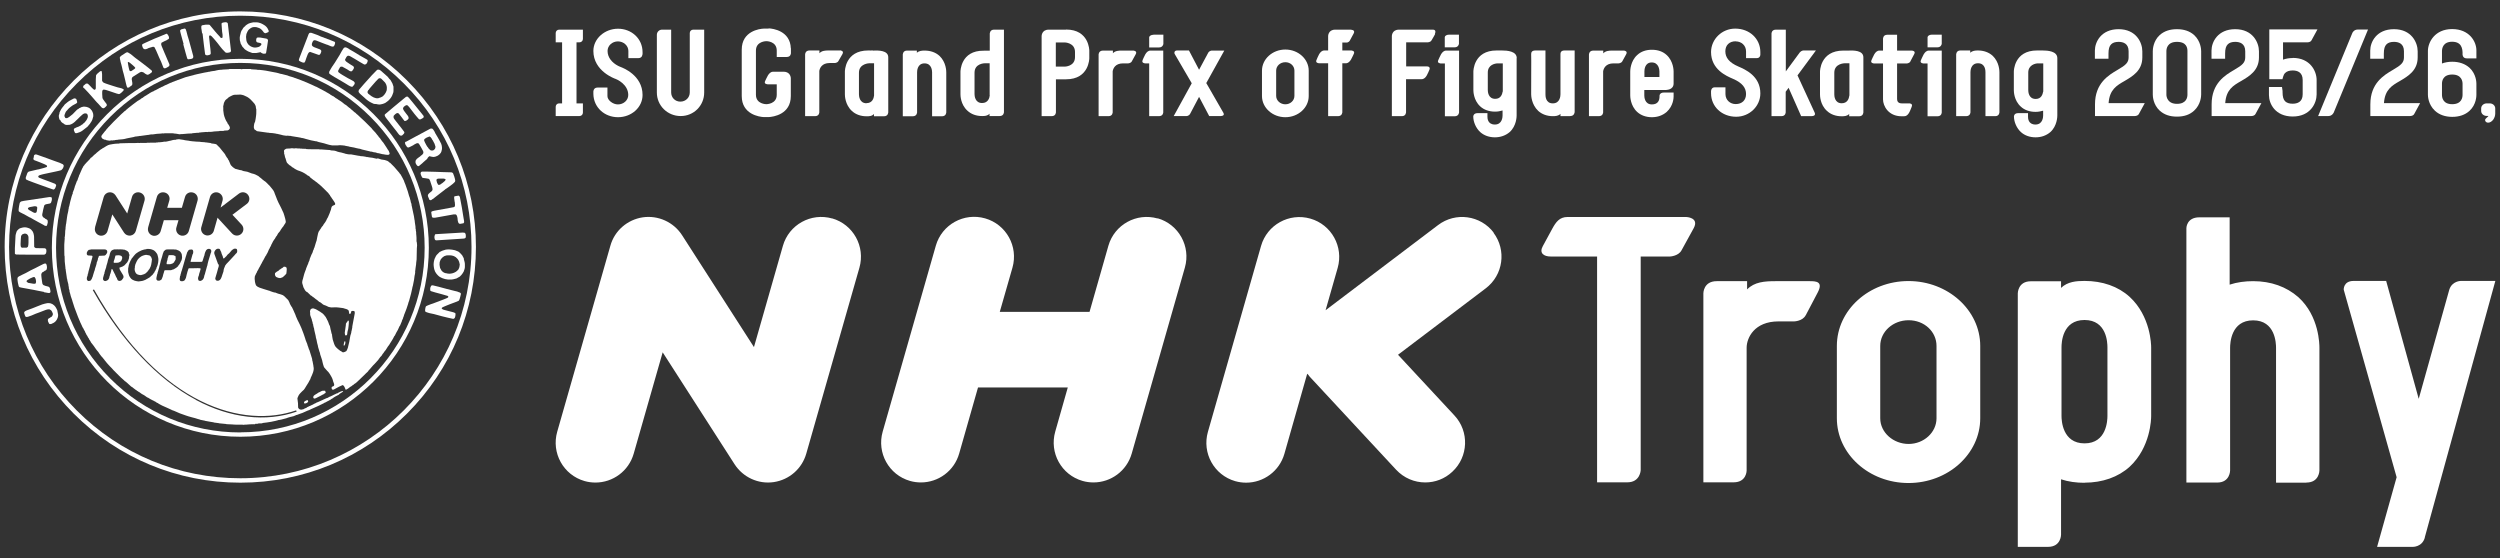 <?xml version="1.0" encoding="UTF-8"?><svg id="_レイヤー_1" xmlns="http://www.w3.org/2000/svg" viewBox="0 0 215 48"><rect x="0" y="0" width="215" height="48" fill="#333333" stroke="none"/><defs><style>.cls-1{fill:#ffffff;}</style></defs><path class="cls-1" d="M20.67,5.06c-8.95,0-16.21,7.28-16.21,16.25s7.26,16.25,16.21,16.25,16.21-7.27,16.21-16.25S29.62,5.06,20.67,5.06M20.67,37.19c-4.23,0-8.2-1.65-11.19-4.64-3-3-4.66-7-4.66-11.25s1.66-8.24,4.66-11.25c2.99-2.99,6.96-4.64,11.19-4.64s8.2,1.65,11.19,4.64c3,3,4.66,7,4.66,11.25,0,8.76-7.1,15.88-15.84,15.88"/><path class="cls-1" d="M35,6.91C31.17,3.08,26.08.98,20.67.98,9.5.98.4,10.07.4,21.24c0,5.41,2.11,10.5,5.94,14.33,3.83,3.83,8.92,5.94,14.33,5.94s10.5-2.11,14.33-5.94c3.83-3.83,5.93-8.92,5.93-14.33s-2.11-10.5-5.93-14.33M20.67,41.13c-5.31,0-10.31-2.07-14.06-5.82C2.85,31.55.78,26.55.78,21.24S2.85,10.94,6.61,7.18C10.36,3.42,15.36,1.35,20.67,1.35s10.31,2.07,14.06,5.83c3.76,3.76,5.82,8.75,5.82,14.06,0,10.97-8.92,19.89-19.89,19.89"/><path class="cls-1" d="M2.27,15.45s.17.08.18.08c.07.02.28.11.42.16.07.02.57.21.69.25.1.03.86.31.9.32.04.01.08.03.13.04.02,0,.05,0,.07-.02.03-.02.05-.04.07-.07.02-.03.1-.21.1-.26,0-.03-.01-.06-.03-.08-.02-.03-.05-.05-.08-.07-.09-.05-.88-.33-.98-.37-.12-.04-.27-.1-.36-.14-.03-.01-.05-.03-.07-.05-.01-.01-.02-.03-.02-.05,0-.02,0-.03.01-.05,0-.01.02-.02.03-.03.03-.02.06-.04.09-.05.11-.04.28-.07.34-.09,0,0,.35-.07.47-.1.05-.01.97-.2,1.02-.23.07-.03.16-.17.17-.18.02-.06.05-.12.06-.18,0-.03,0-.06-.02-.08-.01-.03-.03-.05-.05-.07-.07-.04-.19-.09-.28-.13-.06-.02-.3-.11-.37-.13-.03-.01-.28-.1-.33-.12-.03-.01-.28-.11-.38-.14-.06-.02-.78-.28-.9-.32-.03,0-.06-.01-.09-.01-.03,0-.06.02-.09.04-.02.01-.04.04-.05.06-.01.03,0,.07-.01.1,0,0,0,0,0,.01-.02.05-.03.11-.04.16,0,.01,0,.03,0,.04.02.03.04.06.07.08.04.03.09.03.13.05.04.02.3.12.39.15.03.01.2.08.24.1.09.04.18.07.26.12.03.02.06.03.08.07.01.02.01.06,0,.08-.01.02-.04.03-.07.04-.06.02-.12.04-.18.06-.08.02-.38.1-.45.12,0,0-.24.04-.33.07,0,0-.42.09-.51.12-.03,0-.04.02-.07.04-.02.02-.05.04-.06.06-.03.05-.05.12-.07.18-.02.06-.08.21-.08.22,0,.04-.01.09,0,.13,0,.03.03.05.05.06"/><path class="cls-1" d="M3.84,21.87s.03,0,.05-.01c.02-.01.04-.03.05-.05.02-.03.03-.05.03-.08.01-.04.02-.07.02-.11,0-.06,0-.12-.02-.18,0-.02-.02-.03-.03-.04-.02-.02-.05-.04-.08-.05-.07,0-.53,0-.71-.01-.03,0-.07,0-.09-.01-.04-.02-.08-.05-.11-.08-.01,0-.01-.03-.01-.04,0-.18,0-.63-.01-.84,0-.08-.02-.17-.04-.25-.01-.06-.03-.11-.06-.17-.02-.05-.05-.09-.09-.13-.03-.04-.07-.09-.12-.12-.05-.04-.11-.07-.18-.09-.09-.03-.18-.06-.27-.06-.08,0-.15,0-.23.02-.06.01-.12.03-.18.05-.05.02-.1.04-.14.07-.05.04-.1.09-.14.14-.02.02-.04.05-.05.08-.03.07-.05.15-.07.23-.02.08-.03.16-.03.25-.02.24-.04.66-.05.95,0,.15,0,.39,0,.45,0,.02,0,.04.02.05.03.02.06.05.1.05.1,0,.67.01.97.01.45,0,1.16,0,1.47,0M1.93,21.31s-.05-.01-.07-.02c-.01,0-.03-.01-.03-.02-.02-.02-.04-.04-.04-.07-.02-.07-.02-.15-.02-.23,0-.16.03-.53.04-.64,0-.03.02-.07.04-.09.02-.03.05-.07.08-.09.03-.02.07-.02.11-.04.02,0,.05-.02.07-.02.06,0,.11,0,.17.03.04.02.07.05.1.09.02.03.03.06.05.09.01.03.02.06.02.1,0,.12,0,.34,0,.48,0,.11-.02.25-.04.32,0,.01-.01.03-.02.03-.03.03-.07.06-.1.07-.05,0-.24,0-.34,0"/><path class="cls-1" d="M1.78,18.28s.24.13.3.15c.05.03.35.2.46.26.03.01.06.02.08.03.08.05.16.1.24.14.03.02.31.18.38.21.05.03.47.26.5.27.05.03.09.07.14.08.04.01.11,0,.13,0,.03,0,.03-.04.04-.07.02-.07.05-.15.06-.23,0-.05,0-.1-.01-.14-.01-.04-.03-.07-.06-.09-.05-.04-.11-.05-.15-.08-.02-.02-.04-.04-.06-.06-.01,0-.03-.01-.05-.02-.03-.02-.07-.05-.09-.08-.03-.04-.05-.09-.06-.14,0-.04,0-.1.01-.14,0,0,.01,0,.01-.01,0-.05.12-.6.15-.67.01-.03.03-.05.05-.07.03-.02.06-.04.09-.05.1-.03.21-.03.31-.06.04,0,.08-.02.11-.05.03-.02.04-.06.05-.09.02-.05.04-.11.05-.17,0-.06,0-.12,0-.18,0-.01,0-.02-.02-.03,0-.01-.02-.02-.04-.03-.02,0-.04,0-.06-.01-.04,0-.08,0-.12,0-.5.07-1.5.22-2,.3-.02,0-.29.04-.38.07-.04.02-.08.04-.11.08-.02.02-.03.05-.04.08-.03.12-.07.34-.08.45-.01.08-.01.2,0,.23.01.02.1.09.16.12M2.42,17.88s.09-.06.14-.07c.07-.02.14-.02.22-.04.05-.01.1-.02.15-.03,0,0,0,0,.01,0,.03,0,.06,0,.08,0,.04,0,.07,0,.11.02.02,0,.04.02.05.04.02.03.03.06.02.1,0,.08-.04.28-.05.32-.01.04-.04.06-.08.08-.04.01-.08.01-.12,0-.07-.02-.14-.06-.2-.1-.09-.05-.17-.09-.25-.14-.03-.02-.05-.04-.07-.06-.02-.02-.03-.05-.03-.08,0,0,0-.02.02-.03"/><path class="cls-1" d="M7.21,7.56c.08.09.35.38.39.41.01.01.43.49.45.51.1.11.18.22.28.32.04.04.08.08.12.12.1.1.2.24.29.32.02.02.04.04.07.05.02,0,.04.02.07.02.04,0,.08-.01.11-.04.06-.04.11-.1.16-.15.02-.03.04-.05.04-.08,0-.04-.02-.08-.04-.12-.04-.06-.25-.31-.29-.39-.03-.04-.04-.08-.05-.13-.02-.11-.03-.54-.01-.59.01-.04.05-.08.09-.1.02-.01.04,0,.07,0,.05,0,.11.02.16.03,0,0,.16.05.19.06.08.02.71.24.77.26,0,0,.02-.01.02,0,.04,0,.08.03.11.03.04,0,.08-.01.11-.03.05-.03.09-.06.13-.1.06-.05.12-.11.17-.17.01-.02.02-.04.02-.06,0-.02,0-.05-.02-.06-.03-.02-.12-.06-.18-.08-.11-.03-.22-.05-.33-.08-.03,0-.66-.21-.82-.26-.12-.04-.27-.09-.35-.13-.05-.02-.08-.05-.11-.09-.02-.03-.04-.06-.05-.09,0-.06,0-.41,0-.55,0-.08-.02-.16-.03-.24,0-.01,0-.03-.02-.04-.01,0-.03,0-.04,0-.03,0-.06.01-.09.03-.07.05-.14.11-.2.17-.04.03-.07.07-.1.11-.02.02-.04.05-.04.08-.01.09-.02.22-.02.33,0,.21,0,.63,0,.7,0,.01,0,.05,0,.06,0,.04-.03.08-.05.11-.01.01-.03.02-.04.02-.03,0-.06-.01-.09-.03-.03-.01-.05-.04-.07-.06-.02-.02-.04-.04-.07-.06-.11-.12-.25-.27-.33-.34-.02-.02-.04-.04-.07-.04-.03,0-.07,0-.11,0-.02,0-.03.01-.04.02-.04.04-.08.08-.13.11-.03.03-.07.05-.08.08-.01.04,0,.08,0,.12,0,.02.02.04.04.06"/><path class="cls-1" d="M5.18,10.32s.04.08.06.12c.02.02.04.05.06.07.03.03.07.06.1.08.03.02.06.02.08.04.02.01.03.04.05.05.04.02.09.05.14.06.06.01.12,0,.18,0,.05,0,.1,0,.15-.01.05-.01.09-.03.13-.05.07-.03.14-.07.2-.12.08-.05.14-.12.21-.19.05-.05.1-.1.15-.14.06-.06.12-.13.19-.19.07-.06.13-.12.2-.18.05-.04.1-.08.17-.1.05-.02.1-.01.15,0,.03,0,.06.01.07.03.03.02.05.05.06.08.01.03.02.05.02.08,0,.04.01.09,0,.13-.03.09-.07.18-.12.26-.06.09-.15.18-.21.25-.01.01-.03.01-.05.02-.03.03-.05.06-.08.09-.02.02-.05.02-.07.03-.03.02-.04.05-.07.06-.06.04-.12.07-.19.1-.06.03-.13.05-.19.07-.06.03-.13.06-.18.09-.02.02-.03.05-.04.08,0,.04,0,.08.02.12.02.06.04.11.07.16,0,.02.03.02.04.03.01.01.03.02.05.02.05,0,.09-.02.14-.03.07-.02.14-.04.2-.07.07-.03.14-.07.21-.12.05-.03.09-.07.13-.1.05-.04.26-.2.27-.21,0,0,.02,0,.03-.02.02-.02.15-.17.22-.26.04-.05.08-.11.11-.17.01-.02.03-.04.04-.06.02-.04.04-.09.06-.13.03-.09.06-.19.08-.28,0-.03,0-.07,0-.11,0-.07-.01-.14-.04-.21-.02-.07-.06-.13-.09-.19-.01-.02-.04-.04-.06-.06-.01-.02-.02-.04-.03-.05-.01-.01-.07-.06-.08-.07-.05-.04-.11-.07-.17-.09-.04-.02-.08-.03-.13-.04-.06-.01-.13-.02-.19-.02-.04,0-.07,0-.11.01-.01,0-.02.02-.04.02,0,0-.09.01-.12.03-.02,0-.03.03-.05.04-.04.02-.08.02-.11.04,0,0,0,.02-.02.03-.01,0-.05.04-.07.04-.01,0-.11.07-.14.11-.11.11-.22.23-.32.33-.09.08-.19.16-.29.23-.06.04-.12.08-.19.11-.03.01-.07,0-.11,0-.02,0-.04-.02-.05-.03-.01,0-.02-.02-.02-.04-.02-.04-.05-.07-.05-.12,0-.05.01-.1.03-.14.02-.07.05-.14.08-.2.02-.03.04-.06.06-.08.02-.02.04-.04.06-.06.02-.02.12-.15.17-.19.05-.04.1-.08.15-.12.05-.03.1-.07.15-.11.03-.02.06-.04.09-.05.04-.02.09-.05.13-.07.04-.02.09-.04.13-.08.02-.02.05-.05.05-.08,0-.03-.03-.13-.05-.2-.01-.03-.03-.07-.05-.09-.02-.02-.04-.02-.06-.02-.02,0-.04-.02-.07-.02-.03,0-.07.01-.1.03-.11.05-.32.17-.38.2-.02.01-.11.08-.13.1-.05.03-.08.08-.13.11-.03.02-.06.04-.08.06-.03.03-.06.07-.08.1-.01.02-.05.08-.07.09-.02.02-.07.09-.08.1-.03.05-.07.09-.1.14-.06.1-.11.22-.15.31-.01.02,0,.06,0,.08-.01.04-.04.08-.05.13,0,.05,0,.1,0,.15.01.08.03.15.05.22"/><path class="cls-1" d="M30.87,7.75s-.03.04-.03.07c0,.03,0,.06,0,.08,0,.01.02.02.02.04.04.05.08.11.13.15s.35.3.36.32c.04.03.08.07.12.11.09.07.18.15.28.21.04.03.09.06.14.08.07.04.15.08.23.11.03.01.05.02.08.02,0,0,0,0,.01,0,.05,0,.11,0,.17.01.03,0,.05.02.08.02.03,0,.13.02.15.02.07,0,.19-.02.29-.05.09-.02.17-.06.25-.1.08-.05.16-.11.23-.17.08-.07.15-.15.21-.23.04-.04.06-.1.09-.14,0-.02.03-.03.03-.05.04-.11.09-.21.12-.32.01-.04.01-.09.01-.13,0-.07,0-.13,0-.19,0-.03,0-.1,0-.11,0-.04,0-.07-.02-.11-.02-.07-.04-.14-.07-.21-.03-.06-.06-.12-.1-.18-.02-.04-.04-.08-.07-.12-.03-.04-.07-.06-.1-.1-.05-.06-.09-.12-.14-.18-.06-.06-.35-.31-.43-.38-.03-.03-.14-.12-.16-.14-.03-.03-.07-.05-.11-.07-.01-.01-.03-.02-.05-.02-.03,0-.06,0-.09,0-.04,0-.07.02-.1.05-.02.02-.34.35-.42.43-.09.1-.17.19-.26.29-.05.06-.36.4-.45.5-.03.03-.36.41-.42.49M31.62,7.87s.02-.06.03-.09c.02-.03.05-.05.07-.07.02-.03.04-.06.06-.09.04-.06.47-.53.54-.62.04-.04.18-.2.22-.23.02-.02.05-.03.07-.04.03,0,.06,0,.08,0,.04,0,.08.02.11.05.06.05.21.2.29.29.04.04.07.09.09.14.03.05.05.1.06.15.02.06.03.13.03.19,0,.07,0,.13-.01.2,0,0-.03.08-.04.11-.01.04-.03.07-.05.11-.03.05-.06.1-.09.14-.05.06-.11.13-.17.18-.02.02-.13.07-.15.08-.08.03-.2.07-.24.08,0,0-.08,0-.09,0-.05,0-.09,0-.14-.02-.05-.01-.1-.03-.15-.05-.06-.03-.12-.06-.18-.1-.05-.03-.08-.06-.12-.09-.05-.05-.12-.08-.17-.13-.03-.03-.05-.07-.06-.11-.01-.03,0-.06,0-.09"/><path class="cls-1" d="M33.08,9.91s.03.09.05.13c.01.02.06.08.07.1.07.1.17.21.25.32.05.07.18.24.2.26.08.11.41.52.45.57.01.02.16.22.18.24.04.05.08.09.13.12.01,0,.03.01.05.01.03,0,.06,0,.09,0,.02,0,.04-.02.06-.04.04-.04.08-.07.12-.12.02-.02.03-.05.04-.08,0-.02.01-.05,0-.07-.03-.06-.35-.46-.42-.55-.06-.07-.27-.35-.3-.38-.04-.06-.09-.11-.13-.17-.03-.04-.06-.08-.07-.13-.01-.04-.01-.09,0-.13,0-.03.02-.06.05-.08.05-.06.11-.11.17-.15.04-.02.08-.04.12-.04.04,0,.08.03.11.05.05.04.44.59.48.63.01,0,.04,0,.05,0,.03,0,.07,0,.1-.02.06-.04.12-.07.16-.12.03-.03.05-.06.05-.1,0-.03,0-.07-.01-.1-.02-.04-.04-.08-.07-.12-.04-.05-.27-.34-.32-.42-.03-.05-.07-.12-.08-.17,0-.04.01-.08.03-.11.02-.04.05-.07.08-.09.05-.04.1-.08.16-.1.03-.01.06,0,.08,0,.03,0,.05.02.07.04.04.04.08.09.12.13.04.05.33.43.43.56.04.05.36.44.4.47.02.02.06.01.09.02.01,0,.02,0,.03,0,.03-.02.23-.11.26-.15.02-.02.03-.06.03-.09,0-.03-.01-.06-.03-.09-.01-.02-.03-.02-.04-.04-.02-.02-.03-.05-.05-.07-.06-.07-.67-.83-.76-.94-.04-.05-.31-.38-.37-.45-.04-.04-.08-.09-.12-.12-.02-.01-.04-.02-.06-.01-.03,0-.07,0-.1.02-.05.03-.31.25-.33.27-.04.04-1.43,1.18-1.47,1.23-.02.02-.03.06-.03.09"/><path class="cls-1" d="M3.78,25.13c.12.02.33.06.4.07.04,0,.08,0,.11-.02.02-.01.04-.04.05-.07,0-.06,0-.12-.02-.18-.01-.06-.02-.14-.05-.19-.02-.04-.07-.07-.11-.09-.07-.03-.16-.03-.24-.06-.06-.02-.12-.04-.18-.07-.02-.01-.04-.03-.05-.05-.02-.03-.04-.06-.05-.1-.02-.09-.1-.67-.09-.77,0-.04.02-.07.04-.11.01-.02.03-.05.05-.07.04-.03.1-.04.14-.07.02-.01.03-.03.05-.05.03-.02.08-.03.11-.05.02-.01.04-.03.05-.05.01-.01.02-.03.03-.05.01-.04.02-.09.02-.14,0-.07-.01-.15-.03-.22-.01-.04-.03-.07-.05-.1-.02-.01-.04-.03-.07-.03-.05,0-.1.02-.15.04-.02,0-.58.3-.69.35-.02.01-.37.18-.39.19-.01,0-.3.17-.44.24-.1.05-.51.24-.59.29-.04.03-.09.06-.11.1-.02.04-.02.1-.02.15,0,.07.04.28.04.3.01.04.05.24.07.3.01.02.03.05.05.07.04.02.24.06.31.07,0,0,.84.16.93.17.16.03.86.17.88.18M2.4,24.3s-.07-.03-.09-.05c-.02-.02-.02-.04-.02-.06,0-.02,0-.05.02-.06.02-.03.06-.05.09-.07.06-.04.13-.08.2-.12.08-.04.16-.07.24-.1.01,0,.02-.01.03-.01.03,0,.07,0,.1,0,0,0,.02,0,.02.02.02.04.05.07.07.12.02.08.04.16.04.24,0,.04,0,.08-.02.12-.01.03-.03.06-.05.07-.03,0-.11,0-.17,0-.11-.02-.4-.07-.46-.08"/><path class="cls-1" d="M39.06,16.95s0,.07,0,.11c.01.1.03.25.04.3,0,0,.01,0,.01.01,0,.04.02.17.02.25,0,.04,0,.08-.02.12,0,.02-.02.04-.03.05-.02.01-.05.02-.07.03-.34.07-1.14.21-1.65.3-.07.02-.18.04-.22.06-.03.01-.03.04-.05.07,0,.01,0,.02,0,.03.01.11.03.22.05.33,0,.02.01.05.03.07.02.02.03.04.06.04.07.01.14.01.21,0,.33-.05,1.24-.23,1.56-.28.06,0,.15-.01.19,0,.04.01.07.05.09.09.04.08.06.17.07.26.01.05,0,.1.01.14,0,.06.03.12.05.19,0,.03.02.06.04.08.02.02.05.04.08.05.01,0,.03,0,.05,0,.09-.02.21-.03.27-.05.02,0,.03-.02.04-.04.01-.01.02-.03.02-.05,0-.03.01-.06,0-.08,0-.08-.03-.16-.04-.25-.05-.29-.1-.65-.15-.93-.02-.13-.15-.81-.17-.9,0-.02-.01-.04-.02-.05-.02-.02-.04-.03-.06-.05,0,0,0-.01-.01-.02-.02,0-.04,0-.07,0-.1.01-.26.04-.29.05-.03.01-.04.05-.05.08"/><path class="cls-1" d="M34.9,12.18s-.05.04-.07.07c-.01.02,0,.04,0,.06.01.06.04.11.06.17,0,.02.03.02.04.04.02.03.03.07.05.09.01.02.03.04.05.05.02.01.05.03.07.03.06,0,.41-.18.44-.2.02,0,.03-.03.05-.04.08-.04.17-.1.25-.13.04-.01.08-.01.12,0,.04.01.07.04.09.08.05.07.27.46.32.56.02.04.04.08.04.13,0,.04,0,.07-.02.11,0,.01-.02.02-.03.04-.02.03-.05.07-.08.1,0,.01-.03,0-.04.01-.02.01-.08.08-.1.09,0,0,0,0,0,.01-.03.02-.1.07-.11.07-.02.02-.04.03-.06.05-.04.03-.09.06-.12.09-.04.04-.07.08-.09.12-.01.02-.02.04-.02.06,0,.06-.02.12,0,.18.02.06.06.11.09.17.02.03.04.05.07.07.02.02.04.03.07.03.02,0,.05,0,.07-.02.05-.04.17-.14.18-.15.07-.05.13-.11.19-.17.11-.09.25-.21.32-.28.03-.03.04-.08.07-.12.02-.02.03-.04.05-.05.02-.02.04-.04.06-.06.01,0,.03,0,.05,0,.11.02.21.06.31.06.07,0,.14-.02.21-.04.02,0,.14-.06.18-.08.05-.03.1-.07.14-.11.04-.04.07-.09.11-.13.02-.03.04-.07.05-.11.02-.07.04-.14.05-.21,0-.05,0-.1,0-.15-.01-.11-.03-.21-.07-.31-.04-.1-.22-.41-.32-.59-.06-.1-.12-.2-.18-.3-.03-.05-.05-.11-.08-.17-.02-.03-.08-.13-.1-.15-.02-.03-.04-.05-.06-.07-.01-.01-.03-.02-.05-.02-.04,0-.09-.02-.13,0-.13.07-.88.47-1.27.68-.04.02-.75.4-.83.45M36.49,12s.04-.05.06-.08c.01,0,.02,0,.04-.01.01-.01.02-.03.03-.04.04-.02.09-.04.13-.06.04-.02.09-.03.13-.05.01,0,.02-.02.04-.02.03,0,.06.01.09.04.03.02.05.05.07.08.01.02.03.03.04.05.02.03.03.07.05.1.02.03.04.05.06.08.02.04.04.08.06.12.03.05.06.1.08.15.03.08.06.17.08.25,0,.04,0,.08-.02.12,0,.03-.02.06-.03.08-.02.03-.05.06-.08.08-.03.02-.06.05-.1.05-.05.01-.1.01-.14,0-.03,0-.07-.02-.09-.05-.06-.04-.1-.09-.15-.15-.02-.02-.02-.05-.04-.07-.01-.02-.03-.03-.05-.05-.05-.08-.14-.23-.2-.36-.03-.07-.07-.15-.08-.21,0-.02,0-.05.02-.07"/><path class="cls-1" d="M28.54,5.77s-.2.33-.23.4c-.01.05,0,.1,0,.14,0,.02.02.03.04.04.01,0,.05.04.06.05.05.04.11.07.17.11.05.03.2.12.21.13.01,0,.08.05.11.06.14.08.72.42.78.46.1.06.19.12.29.18.05.03.1.06.15.08.04.02.07.03.11.04,0,0,0,0,.01,0,.02,0,.04,0,.06,0,0,0,.02,0,.02-.01.05-.06.11-.11.15-.18.02-.04.04-.08.04-.13,0-.03-.02-.05-.03-.07-.02-.03-.04-.06-.07-.08-.02-.01-.25-.14-.3-.17-.05-.03-.1-.05-.16-.08-.02-.02-.43-.25-.48-.28-.06-.03-.3-.19-.35-.24-.03-.03-.04-.06-.04-.1,0-.03,0-.05.02-.08.04-.08.08-.16.13-.24.02-.03.05-.05.08-.07.01,0,.02,0,.04,0,.03,0,.05,0,.08,0,.05.02.35.19.42.23.07.05.13.09.2.13.05.02.12.06.15.05.04,0,.08-.04.11-.07.03-.03.05-.06.07-.1.02-.04.05-.08.06-.13,0-.03,0-.06-.01-.08-.01-.03-.04-.05-.07-.08-.04-.03-.26-.15-.29-.18-.02-.01-.23-.15-.28-.19-.03-.02-.06-.05-.08-.08-.02-.03-.03-.06-.03-.09,0-.03,0-.05.02-.08.02-.03.04-.05.06-.08,0-.01,0-.03.01-.05.03-.04.06-.08.1-.11.02-.02.05-.03.08-.03.06,0,.12.02.17.05.12.06.67.39.73.43.01,0,.29.18.41.24.03.02.07.04.1.04.04,0,.09-.02.12-.04.03-.02.05-.06.08-.09,0-.01.02-.03.02-.05.02-.04.04-.09.04-.14,0-.03,0-.05-.02-.07-.01-.02-.04-.04-.06-.05-.03-.02-.1-.06-.12-.07-.09-.05-.44-.24-.48-.27-.06-.04-.25-.16-.29-.18-.01,0-.19-.12-.25-.15-.12-.07-.27-.15-.35-.2-.02,0-.09-.07-.11-.08-.05-.02-.1-.05-.15-.07-.03-.01-.06-.02-.09-.02-.05,0-.1.03-.13.05,0,0-.04.06-.05.07-.02.04-.1.16-.12.19-.05.08-.19.34-.2.36,0,.01-.4.64-.41.66-.02.02-.22.32-.24.35"/><path class="cls-1" d="M12.28,4.1s.04.07.07.09c.02.02.05.03.08.04.04,0,.08,0,.12,0,.05-.01.09-.03.14-.05.04-.02.08-.05.13-.06.11-.04.3-.09.34-.1.04,0,.09.02.12.04.02,0,.02.03.03.05.02.04.04.08.06.12.02.04.04.08.06.12.04.1.21.5.25.58.06.13.12.26.18.39.03.07.17.46.19.49.01.02.03.03.04.04.03.01.05.03.08.03.06,0,.27-.11.3-.14.03-.02.05-.03.08-.06.01-.02.02-.04.02-.06,0-.03,0-.07,0-.1,0,0,0,0-.01-.01-.03-.07-.1-.23-.15-.35-.05-.11-.1-.22-.14-.33-.04-.1-.09-.2-.13-.3-.01-.03-.18-.42-.23-.55-.02-.06-.05-.13-.05-.19,0-.04.02-.08.04-.12,0-.01.02-.02.04-.02.06-.04.12-.07.19-.1.03-.02.18-.08.2-.09.03-.02.06-.04.09-.06.02-.01.05-.03.07-.04.02-.01.04-.03.04-.05.01-.04,0-.08,0-.12,0-.05-.11-.24-.15-.27-.02-.01-.04-.02-.06-.02-.05.01-.65.28-.67.28,0,0-.29.11-.35.14-.16.07-.72.32-.78.35-.05.02-.17.08-.19.09,0,0-.09.05-.11.08,0,.01,0,.03,0,.05,0,.04.04.17.06.2"/><path class="cls-1" d="M10.35,5.23s.02.09.03.13c0,0,.04.15.06.21,0,0,.09.35.12.52.02.09.05.18.08.28.04.16.08.33.12.49.03.11.1.47.13.54.02.05.05.12.07.14.01.01.04,0,.05,0,.04,0,.08-.02.12-.04.02,0,.02-.04.04-.05.03-.02.08-.03.11-.06.03-.03.06-.05.08-.09.02-.02.02-.05.02-.07,0-.03,0-.06,0-.1-.01-.1-.04-.21-.05-.31,0-.05.01-.1.03-.14.02-.04.05-.06.09-.09.02-.01.52-.33.57-.36.04-.02.08-.04.12-.05.04,0,.08.01.12.02.03.01.07.02.1.04.04.02.07.06.11.09.04.02.07.04.11.06.04.02.08.05.12.04.05,0,.12-.04.18-.08.06-.04.13-.09.17-.13.02-.02.02-.05.02-.08,0-.02,0-.05-.02-.07-.03-.03-.22-.18-.29-.24-.07-.06-.4-.32-.49-.38-.08-.06-.38-.28-.44-.33-.06-.05-.27-.19-.29-.22-.07-.06-.28-.24-.32-.26-.07-.05-.21-.13-.23-.14,0,0,0,0-.01,0-.02,0-.04,0-.05,0-.02,0-.05.01-.08.02-.04.02-.38.24-.43.28-.04.04-.08.07-.11.12-.01.02,0,.05,0,.08,0,.07.02.14.04.2M11.01,5.34s.05-.01.07,0c.06.02.54.43.55.48,0,.02,0,.05-.02.07-.05.05-.16.12-.24.17-.03.02-.07.05-.11.06-.02,0-.05,0-.07-.01-.02,0-.03-.02-.05-.04-.04-.07-.15-.62-.15-.69,0-.01,0-.03.02-.03"/><path class="cls-1" d="M15.76,3.8c.02.09.12.45.13.48.03.09.13.5.17.61.02.06.03.12.06.17.01.02.04.04.07.04.05,0,.24-.02.25-.03.04-.01.08-.03.12-.05.02,0,.03-.03.04-.04.01-.02.02-.04.02-.06,0-.04,0-.07,0-.1-.02-.1-.32-1.19-.37-1.36-.04-.13-.09-.27-.12-.39,0-.02-.07-.28-.1-.39-.02-.06-.03-.11-.06-.17-.01-.02-.03-.03-.05-.04-.02,0-.04-.02-.06-.02-.02,0-.03.02-.05.02,0,0,0,0,0,0,0,0-.11.02-.17.04-.04.01-.08.02-.11.06-.03.02-.05.06-.04.09,0,.05.06.22.08.33.06.25.15.55.22.8"/><path class="cls-1" d="M20.63,3.48s.01.06.03.1c0,.01.03.13.04.17,0,.03.03.05.04.07.04.07.07.14.11.2.02.03.05.05.08.08.03.04.07.09.1.12,0,0,.06.05.08.06.08.05.16.11.25.15.09.04.19.08.29.11.04.02.08.02.12.02.08,0,.16,0,.24,0,.06,0,.12-.02.18-.03.06,0,.12-.03.19-.04,0,0,.02,0,.03,0,.03.02.05.05.09.07.05.03.11.05.17.06.05,0,.11,0,.16-.01.02,0,.03-.02.04-.04,0-.01.01-.03.02-.05.02-.07.15-.94.16-1.03,0-.03-.01-.06-.03-.09,0-.02-.02-.04-.04-.05-.06-.03-.12-.04-.19-.05-.13-.03-.26-.05-.4-.07-.08-.01-.21-.01-.25,0-.04,0-.07.04-.08.07-.02.04-.03.12-.03.19,0,.03.01.07.03.1.02.03.05.05.09.06.06.02.12.02.19.04.04,0,.07.02.1.04.02.01.04.03.04.05,0,.03,0,.07-.02.09-.03.04-.07.08-.11.11-.04.02-.08.05-.12.06-.08.02-.17.05-.26.05-.07,0-.13,0-.2-.02-.05-.01-.11-.04-.16-.06-.05-.02-.09-.05-.13-.08-.04-.03-.07-.05-.1-.08-.06-.07-.11-.15-.15-.23-.03-.07-.04-.14-.05-.22-.01-.08-.02-.15-.02-.23,0-.06.02-.22.03-.23,0-.04.03-.07.04-.1.03-.07.05-.13.09-.19.03-.05.07-.1.11-.13.05-.05.11-.08.17-.12.05-.03.1-.05.15-.06.07-.01.14-.02.22-.01.05,0,.11.01.16.03.05.01.1.03.15.05.06.03.13.06.18.11.07.06.12.13.18.2,0,.01.03.06.05.07.03.02.07.06.11.07.04,0,.08-.02.12-.03.05-.02.11-.04.16-.07.02-.02.03-.05.03-.07,0-.03,0-.06-.02-.09-.02-.05-.04-.09-.07-.14-.03-.05-.06-.1-.1-.14-.04-.05-.09-.08-.13-.12-.02-.02-.05-.04-.08-.05-.03-.03-.19-.11-.24-.13,0,0,0-.01-.01-.01-.07-.02-.15-.05-.23-.07-.05-.01-.09-.02-.14-.02-.07,0-.13,0-.2,0-.08,0-.16,0-.24.03-.09.02-.18.04-.27.08-.09.04-.17.11-.25.16-.01,0-.06.08-.07.09,0,0-.01,0-.02,0-.02.02-.08.08-.12.12-.03.04-.05.09-.08.14-.01.01-.05.06-.06.08-.02.05-.04.09-.06.14-.03.11-.05.22-.08.33,0,.04-.02.08-.02.12,0,.11,0,.23.02.34"/><path class="cls-1" d="M26.03,5.37s.07.02.1.02c.03,0,.05-.01.07-.02,0,0,0-.01,0-.02.02-.03.04-.05.05-.08.03-.07.08-.25.09-.27.02-.04.07-.17.07-.19.02-.06.04-.11.07-.17.02-.05.06-.09.09-.13.02-.02.06-.04.09-.05.01,0,.7.25.74.26.04,0,.09,0,.12-.04.03-.03.06-.1.08-.15.02-.04.03-.08.03-.12,0-.03,0-.06-.02-.08-.02-.03-.05-.06-.09-.08-.07-.03-.49-.19-.52-.2-.03-.01-.06-.03-.08-.05-.03-.02-.06-.04-.08-.08-.02-.02-.02-.05-.02-.08,0-.04,0-.09.02-.13.02-.07.05-.13.09-.19.02-.03.06-.05.1-.06.03,0,.07,0,.11.01.08.02.16.06.24.09.11.04.22.09.33.13.05.02.3.12.37.14.03.01.07.02.1.03.09.03.17.07.26.11.04.02.09.03.13.04.03,0,.08,0,.11-.01.03-.02.06-.06.08-.1.03-.06.05-.13.06-.2,0-.03,0-.05-.02-.07,0-.02-.02-.04-.04-.04-.07-.03-.21-.09-.32-.13-.09-.04-.82-.31-.85-.32-.05-.02-.11-.05-.15-.07,0,0-.12-.05-.14-.06-.09-.03-.37-.14-.5-.18-.02,0-.04,0-.06-.01-.02,0-.05,0-.07,0-.03,0-.06.02-.08.04-.02.02-.03.05-.05.08-.03.08-.06.16-.09.24-.02.05-.11.28-.12.31,0,.01-.25.64-.27.7,0,.01-.27.68-.29.75-.02.06-.05.12-.06.18,0,.03-.01.07,0,.09.01.03.27.16.32.17"/><path class="cls-1" d="M17.42,2.86c0,.06.04.3.04.37.04.4.11.89.16,1.29,0,.06.02.11.03.17,0,.01.02.02.03.03.04.02.08.04.13.04.07,0,.13-.02.19-.04.03,0,.07-.02.09-.05.02-.01.03-.03.03-.05,0-.04,0-.08,0-.12,0-.09-.05-.51-.06-.57-.03-.23-.07-.63-.08-.76,0-.03,0-.07.02-.09,0-.01.02-.02.03-.03.02,0,.03-.02.05-.01.03.01.1.07.12.08.03.02.22.25.27.3.11.12.2.25.31.38.05.07.33.43.35.44.08.09.22.24.26.27.04.03.1.03.15.03.04,0,.21-.02.26-.05.03-.02.05-.05.06-.09.01-.02.01-.05,0-.07-.05-.49-.24-2.08-.27-2.32,0-.01-.02-.03-.03-.04-.02-.01-.03-.03-.05-.04-.04-.01-.07-.02-.11-.02-.09,0-.23.03-.28.05-.03.01-.06.04-.07.08,0,.04.05.58.05.68,0,0,.04.26.04.27,0,0,0,.13,0,.19,0,.01,0,.03-.01.05,0,.01-.02.03-.03.03-.03,0-.07,0-.1,0-.04-.02-.07-.06-.09-.1,0,0-.17-.19-.25-.27-.1-.1-.18-.22-.28-.33-.11-.13-.33-.39-.35-.42-.02-.02-.05,0-.07-.01,0,0,0-.01-.01-.01-.04,0-.21,0-.25,0,0,0-.21.03-.29.05-.03,0-.06.02-.08.05-.02.04-.02.08-.02.12,0,.06,0,.12.02.19,0,.06.04.29.05.35"/><path class="cls-1" d="M36.27,14.77s-.05.01-.06.03c-.02.03-.04.07-.04.11,0,.06.04.16.07.23,0,.02.03.03.03.05.02.03.03.07.05.09.01.01.03.01.05.02.14.02.42.05.47.07.03,0,.05.03.07.04,0,0,.01.01.02.02.02.04.04.08.06.12.02.04.03.09.04.13.04.11.08.22.11.33.03.09.06.2.06.27,0,.04-.02.09-.04.12-.03.05-.08.08-.13.12,0,0-.14.11-.19.17-.02.03-.03.06-.04.09,0,.05,0,.1.02.14.03.09.08.21.11.26.01.02.03.02.05.02.02.01.03.02.05.02.03,0,.05-.01.08-.03.03-.02.05-.04.07-.06,0,0,.02,0,.04-.01.07-.06.23-.18.24-.19.07-.05.35-.27.4-.31.07-.06.37-.28.39-.3.03-.03.06-.06.1-.08.04-.03.08-.04.11-.07.03-.02.2-.14.25-.18.07-.05.14-.11.21-.16.07-.06.16-.14.2-.19.02-.03.03-.08.03-.11,0-.08-.04-.2-.07-.3,0-.04-.03-.08-.04-.12-.02-.06-.04-.13-.07-.19-.01-.02-.03-.05-.05-.06-.03-.02-.07-.04-.11-.04-.12,0-.5-.02-.72-.02-.39-.01-.88-.04-1.27-.04-.16,0-.47,0-.54,0M37.61,15.38s.04,0,.06-.01c.01,0,.02-.01.04-.01.09,0,.31,0,.43,0,.05,0,.1.02.15.04.01,0,.02.02.03.03,0,0,.01.02,0,.03-.02.04-.03.07-.06.1-.07.07-.14.13-.22.19-.01,0-.03,0-.04.01,0,0-.01.02-.02.03-.04.03-.08.06-.12.08-.03.01-.06.03-.1.03-.03,0-.07,0-.09-.03-.02-.03-.06-.11-.09-.17-.02-.07-.05-.19-.05-.22,0-.04.04-.07.07-.09"/><path class="cls-1" d="M4.94,26.72s-.02-.06-.04-.09c-.04-.08-.08-.17-.14-.25-.03-.05-.08-.09-.12-.13-.04-.04-.08-.06-.12-.09-.05-.03-.11-.05-.16-.07-.03,0-.1-.02-.12-.02-.05,0-.11-.01-.17,0-.11.02-.33.07-.44.11-.08.02-.79.32-.86.34-.16.06-.36.13-.49.18-.05.02-.09.04-.13.07-.03.02-.05.06-.07.09,0,.02,0,.04,0,.06.03.09.05.2.09.27.01.03.04.05.06.06.02.01.05.01.07.01.04,0,.07-.01.11-.02.03-.01.07-.02.11-.04.02-.01.16-.06.2-.07.12-.05.24-.11.35-.15.07-.03.27-.1.3-.11.08-.03.17-.06.26-.1.05-.02.28-.11.31-.12.09-.03.17-.05.26-.05.04,0,.08.01.11.03.03.02.07.04.1.07.04.05.06.1.09.16.02.05.05.1.05.15s-.03.11-.05.15c-.02.04-.05.07-.09.1-.01,0-.03,0-.04.01-.02.01-.04.03-.06.05-.05.03-.1.05-.14.08-.03.02-.05.05-.05.09-.01.05,0,.1.01.14,0,.03.02.06.04.09.02.04.03.09.06.12.02.02.05.03.08.03.03,0,.06,0,.1-.01.08-.03.18-.09.23-.11,0,0,0,0,0-.01.02-.02.05-.02.07-.04.03-.02.06-.06.09-.09.03-.03.06-.07.08-.11.03-.05.06-.11.08-.17.02-.07.04-.15.04-.23,0-.06-.02-.12-.03-.18-.01-.08-.02-.15-.04-.22"/><path class="cls-1" d="M40.03,20.11s-.02-.04-.03-.06c-.01-.01-.02-.03-.04-.03-.05-.01-.1-.02-.16-.02-.59.03-2.23.13-2.35.14-.02,0-.03.03-.04.04-.01.01-.02.03-.02.05-.02.06-.03.11-.03.16,0,.06.01.12.03.18,0,.02.02.05.04.07.03.02.07.03.11.03.39-.02,1.73-.11,2.32-.15.04,0,.07-.01.11-.02.02-.01.05-.03.07-.05.02-.04.02-.09.02-.14,0-.06,0-.13-.02-.19"/><path class="cls-1" d="M39.9,22.24c-.02-.05-.05-.1-.08-.15-.02-.04-.04-.09-.07-.13-.06-.08-.19-.21-.27-.28-.04-.04-.1-.06-.15-.08-.07-.03-.17-.07-.2-.08,0,0-.18-.03-.26-.05-.08-.01-.16-.02-.24-.02-.1,0-.2,0-.3.02-.09.02-.17.05-.26.08-.07.02-.13.06-.19.09-.02.01-.05.01-.07.03-.07.07-.15.15-.22.22-.03.03-.06.06-.08.1-.01.01-.02.03-.03.05-.03.08-.08.15-.11.23-.02.06-.04.13-.05.19-.02.11-.03.21-.03.31,0,.12.03.25.05.37.02.07.04.14.07.2.04.08.09.15.14.22.07.08.14.16.22.22.09.06.19.11.29.15.07.03.15.05.22.07.08.02.17.03.25.04.1,0,.2,0,.3,0,.05,0,.1-.01.14-.02.1-.02.22-.05.28-.07.01,0,.08-.05.11-.06.07-.04.15-.08.21-.12,0,0,0-.03.02-.04,0,0,.03-.01.03-.02.04-.04.08-.08.11-.13,0-.01.05-.06.06-.08,0-.01.09-.14.09-.15.03-.07.05-.14.07-.21.02-.06.03-.13.03-.19,0-.05,0-.11,0-.16,0-.08,0-.16-.02-.24-.02-.1-.05-.2-.08-.3M39.53,22.85s-.02.02-.02.04c0,.01.02.02.01.03-.01.06-.05.16-.09.24-.01.03-.04.05-.06.07-.05.05-.1.1-.16.14-.06.04-.13.07-.2.1-.04.02-.09.03-.13.04-.08.01-.15.03-.23.03-.08,0-.18-.02-.24-.03,0,0,0-.01-.01-.01-.03,0-.07,0-.1-.01-.07-.02-.13-.05-.19-.09-.06-.04-.12-.1-.16-.16-.02-.02-.02-.06-.04-.08,0-.02-.03-.03-.03-.05-.01-.03-.03-.06-.04-.09-.02-.08-.03-.17-.04-.25,0-.07,0-.15.01-.21,0-.03.01-.05.02-.07.03-.07.04-.13.08-.19.06-.08.13-.15.2-.21,0-.01.03,0,.04-.01.01-.01.02-.03.03-.04.07-.03.13-.05.2-.07.03,0,.07-.01.11-.01.08,0,.15,0,.23,0,.09,0,.18.02.27.05.05.02.1.04.14.07.04.02.09.05.12.09.06.05.11.11.15.17.02.02.03.05.04.07.02.04.04.08.05.12.02.07.04.14.05.22,0,.05-.01.09-.02.14"/><path class="cls-1" d="M39.51,25.15s-.09-.04-.14-.06c-.07-.03-.15-.04-.23-.06-.05,0-1.33-.34-1.42-.37-.14-.03-.28-.07-.41-.1-.03,0-.06-.02-.09-.02-.04,0-.07,0-.11.02-.01,0-.02,0-.03.01-.01.02-.02.03-.02.05-.02.05-.05.1-.06.15,0,.07,0,.16,0,.2,0,.03.04.05.07.07.06.02.24.08.36.11.06.02.96.25,1.04.29.03,0,.06.03.08.05,0,.01,0,.03,0,.05,0,.02-.02.05-.04.06-.05.03-.23.1-.35.15-.12.05-.91.34-.92.35-.06.02-.26.08-.39.14-.07.03-.18.07-.21.1-.04.04-.04.11-.06.17-.01.05-.02.1-.02.15,0,.05,0,.1.02.13.02.03.05.04.08.05.09.04.19.06.28.09.12.03.3.06.38.08.01,0,.6.17.7.19.04.01.36.09.45.11.16.03.43.1.49.11.03,0,.06,0,.08-.02.03-.02.06-.04.08-.08.03-.06.04-.15.05-.22,0-.05.01-.1,0-.14,0-.02-.03-.04-.05-.05-.07-.04-.15-.06-.23-.08-.05-.02-.62-.15-.73-.19-.05-.02-.1-.04-.14-.07-.02-.01-.04-.03-.03-.05,0-.03.02-.07.05-.08.04-.03.2-.09.31-.14.11-.04.21-.09.32-.13.08-.03.42-.15.51-.19.09-.04.17-.07.26-.11.01,0,.02-.02.03-.03.02-.03.03-.06.05-.1.02-.05.11-.38.12-.46,0-.02,0-.03-.01-.05-.02-.03-.05-.06-.08-.08"/><path class="cls-1" d="M35.82,20.77c0-.1,0-.2,0-.3,0-.12-.02-.24-.03-.37,0-.03,0-.07,0-.11,0-.05-.02-.11-.03-.17,0-.03.01-.06,0-.09,0-.02-.02-.03-.02-.05,0-.06,0-.15-.01-.19,0,0,0,0,0-.01,0-.04-.05-.32-.06-.41,0-.02,0-.03,0-.04,0-.05-.02-.11-.03-.16-.01-.09-.02-.18-.04-.27-.03-.17-.07-.34-.11-.51-.03-.13-.05-.26-.08-.38,0-.02-.02-.05-.02-.07,0-.03,0-.06,0-.09-.02-.07-.05-.13-.07-.19,0-.02,0-.03,0-.05-.02-.09-.06-.22-.09-.33-.02-.04-.03-.09-.05-.13-.04-.13-.07-.26-.11-.39-.06-.19-.15-.42-.21-.6-.01-.02-.02-.05-.03-.07,0-.02-.03-.05-.03-.07-.03-.06-.05-.13-.07-.19-.01-.03-.02-.06-.04-.08-.03-.05-.05-.1-.08-.16-.05-.1-.11-.2-.16-.29-.02-.02-.04-.04-.06-.06-.02-.02-.03-.06-.05-.08-.09-.11-.3-.35-.44-.51-.04-.05-.09-.09-.14-.14-.07-.07-.14-.14-.21-.21-.01-.01-.03-.01-.05-.02-.04-.03-.07-.07-.11-.1-.03-.02-.06-.04-.09-.05-.08-.03-.15-.05-.22-.07-.09-.02-.18-.03-.27-.04-.04-.01-.09-.02-.13-.04-.07-.02-.13-.05-.2-.06-.02,0-.05.03-.08.03-.07,0-.23-.06-.36-.08-.1-.02-.23-.02-.32-.04-.01,0-.01-.01-.02-.01-.02,0-.03,0-.05,0-.02,0-.05-.02-.07-.02-.02,0-.04.01-.06.01-.01,0-.01-.02-.02-.02-.08-.02-.19-.04-.29-.05-.06,0-.13,0-.19-.01-.03,0-.05-.02-.07-.02-.05-.01-.1-.01-.15-.02-.19-.03-.48-.09-.6-.11-.03,0-.07,0-.1,0,0,0,0,0-.02,0-.05,0-.09,0-.14-.01-.08-.01-.18-.03-.25-.05,0,0,0-.01-.01-.01-.05-.02-.24-.07-.36-.1-.05-.01-.11-.01-.16-.03-.06-.01-.12-.03-.18-.05,0,0,0,0-.01-.01-.07-.02-.13-.05-.2-.06-.09-.02-.18-.01-.27-.02-.05,0-.09-.03-.14-.04-.02,0-.05,0-.07,0-.22-.01-.58-.05-.7-.05-.02,0-.03.01-.05.01-.04,0-.07-.02-.11-.02-.14,0-.32,0-.48,0-.15,0-.3,0-.45-.01-.05,0-.11,0-.17-.01-.01,0-.02-.01-.03-.02,0,0,0,0-.01,0h-.04c-.1,0-.21,0-.31-.01-.01,0-.02-.02-.04-.02-.02,0-.03.02-.05.02-.02,0-.04-.02-.06-.02-.05,0-.11,0-.16,0,0,0,0,0-.01,0-.06,0-.12-.02-.18-.02-.05,0-.1.02-.15.02,0,0,0,0,0,0-.04,0-.08-.01-.12-.02,0,0-.01,0-.01,0-.04,0-.08,0-.12,0-.02,0-.05.02-.07.02-.08,0-.17,0-.25.01-.04,0-.08,0-.12.02-.06.03-.11.06-.15.1-.02.02-.02.05-.02.07,0,.07-.01.13,0,.2.02.1.07.26.08.3,0,0-.01.01-.01.02,0,.03.03.05.04.08.02.04.02.08.04.13.01.05.03.11.05.17.02.05.03.11.07.15.06.07.15.14.23.21.01.01.03.01.05.02.06.05.12.11.18.15.01,0,.03,0,.04.01.04.03.07.06.11.08.08.05.16.1.25.14.05.03.11.04.16.06.11.04.22.08.32.13.05.02.09.06.14.08.03.01.05.02.08.04.01,0,.02.03.03.04.01,0,.03,0,.04.01.05.03.09.07.14.11.01,0,.03,0,.04.01.05.03.1.06.14.1.02.02.03.04.04.06.08.07.17.14.27.21.02.02.05.02.07.04.03.02.06.06.09.08.01,0,.03,0,.03.01.02.01.03.04.05.05.01.01.03.01.05.02.03.02.04.05.07.07.04.04.09.06.13.1.05.04.1.09.16.14.09.09.19.18.28.27.11.11.31.31.37.37.01.01.01.04.02.05.03.04.08.07.11.12,0,.01,0,.03,0,.04.03.05.07.09.1.13.02.03.03.06.05.08.06.09.12.17.18.26.03.05.07.1.09.15.02.04.02.08.01.12,0,.02-.03.04-.05.05-.02.01-.05.01-.07.03-.03.01-.07.02-.1.05-.03.02-.06.05-.08.09-.03.07-.04.16-.06.24-.01.03-.02.06-.04.1-.02.07-.04.14-.07.2-.05.12-.1.24-.15.35-.03.05-.06.1-.09.15-.02.05-.03.1-.06.14,0,0-.02.01-.02.02-.01.03-.02.06-.04.08-.04.07-.1.13-.14.19-.03.04-.05.1-.08.14-.03.04-.07.07-.1.11-.03.05-.05.1-.08.14-.01.01-.03.02-.04.04,0,.01,0,.02-.01.04,0,.01-.03.02-.04.03,0,0,0,.02-.01.04-.02.04-.06.07-.08.11-.02.04-.04.09-.05.14-.04.15-.1.47-.13.63-.01.05-.03.09-.05.14-.04.12-.07.24-.11.36,0,.03-.01.06-.02.08-.01.02-.03.05-.04.07-.02.04-.02.1-.04.14,0,0-.02.01-.02.02-.02.06-.04.12-.06.18,0,.02-.01.05-.02.07-.03.06-.07.11-.09.17-.05.11-.1.23-.14.35-.01.04-.01.08-.02.11-.03.07-.06.13-.09.2-.01.04-.02.07-.03.11-.02.03-.03.06-.05.1-.04.1-.08.2-.12.3,0,.03-.01.06-.02.08-.02.06-.05.12-.07.18-.03.09-.07.18-.09.27-.04.14-.09.37-.11.42,0,0-.01,0-.01.01-.01.07-.04.15-.04.22,0,.06.01.11.03.17.02.09.05.18.08.27.02.04.05.09.07.13.03.06.06.12.1.17.03.04.08.07.12.1.01.01.04.01.05.02.07.07.24.24.3.29.02.01.04.01.06.02.04.03.08.08.12.11,0,0,.03,0,.04.01.08.06.15.12.22.18.05.03.1.06.14.1.05.04.09.09.14.12.04.02.08.03.12.06.08.05.14.12.21.17.07.04.15.06.23.09.04.01.07.03.11.05.05.02.1.06.15.07.07.02.14.03.21.04.1,0,.21,0,.31-.01.05,0,.1,0,.14,0,.07,0,.14.01.21.02.13.01.35.04.39.05,0,0,0,.01.01.01.08.03.2.05.3.09.05.02.08.06.12.09.01.01.03.03.03.05.02.07.01.17.03.21,0,.02.03.04.05.05.02,0,.04,0,.05-.02.02-.01.03-.03.04-.05.02-.04.02-.09.04-.13,0-.02.01-.04.03-.05.01,0,.03,0,.05-.01.04,0,.07,0,.11,0,.03,0,.06.02.09.04.02.01.02.04.02.06,0,.04,0,.08,0,.12-.02.11-.07.37-.1.53-.03.19-.08.44-.11.59,0,.02,0,.04,0,.07-.02.12-.05.28-.07.35,0,.01-.02.01-.02.02,0,0,.01.02.01.03,0,.05-.04.18-.07.26,0,.02-.02.05-.02.07-.03.13-.06.36-.09.52-.04.17-.08.36-.12.5-.03.09-.06.18-.11.26-.01.03-.04.05-.07.06-.05.03-.11.06-.17.07-.04.01-.08.02-.11,0-.05-.02-.08-.07-.13-.09-.03-.02-.06-.02-.09-.04-.03-.02-.04-.05-.07-.07-.03-.02-.06-.03-.08-.05-.09-.08-.17-.15-.24-.24-.05-.07-.09-.16-.12-.25-.04-.11-.08-.23-.11-.34-.02-.09-.03-.19-.05-.28,0-.02,0-.03,0-.05,0-.02-.02-.04-.02-.06,0-.01.02-.02.01-.03,0-.03-.03-.06-.04-.1-.03-.09-.04-.21-.06-.28,0,0-.01,0-.01,0-.01-.05-.07-.32-.08-.39,0-.02-.03-.03-.04-.05-.04-.1-.09-.27-.12-.33,0-.01-.02-.01-.02-.02,0-.02,0-.03-.01-.05-.02-.03-.04-.05-.05-.07,0-.01,0-.03-.01-.04-.04-.07-.08-.14-.12-.22-.02-.03-.05-.04-.07-.07-.02-.02-.02-.05-.04-.07-.02-.02-.04-.04-.05-.05-.05-.05-.11-.1-.16-.15,0,0-.02,0-.03,0-.04-.03-.07-.06-.1-.08-.1-.06-.19-.12-.3-.18-.07-.04-.14-.07-.21-.09-.05-.02-.1-.04-.15-.03-.05,0-.1.03-.14.06-.02,0-.03.02-.04.04-.02.04-.04.09-.05.14,0,.06.02.13.02.19,0,.02-.02.04-.01.05,0,.07.02.13.04.19.03.09.07.18.1.27.01.05.02.1.03.14.01.03.03.06.04.1,0,.04,0,.07.01.1.01.05.04.09.05.13,0,.01,0,.03,0,.05,0,0,0,0,0,.01.02.07.03.13.05.2,0,0,.01,0,.01.01.02.06.02.12.03.18.04.15.09.35.12.51,0,.05.01.09.02.14.01.06.03.12.05.18.03.14.07.37.09.42,0,0,0,0,.01.01.01.06.02.15.04.21.03.12.07.24.11.37.02.05.03.09.05.14.01.04.01.08.02.12.03.11.07.22.11.33.02.07.04.13.06.19.01.03.02.06.02.1.03.14.07.29.11.4.01.05.04.09.07.13.07.09.15.18.23.26.03.03.07.06.1.1.04.05.08.1.11.15.04.07.08.13.12.2.04.08.09.15.12.24.03.07.04.14.06.21.02.06.05.13.07.19,0,.02.02.05.02.07,0,.02,0,.05,0,.07,0,.03-.03.06-.05.09,0,0-.02,0-.03,0-.04.02-.09.04-.12.07-.02.01-.02.04-.02.07,0,.04,0,.09.03.12.01.02.03.03.05.04.03,0,.06.01.08,0,.08-.03.15-.08.23-.12.09-.05.17-.09.26-.14.05-.02.11-.04.16-.07.05-.02.09-.05.14-.06.02,0,.04,0,.05.02.04.04.08.08.11.14.04.07.08.21.09.22.01.02.05,0,.07,0,.07-.03.13-.08.19-.12.05-.03.09-.07.14-.11.04-.02.07-.04.11-.06.03-.02.05-.04.08-.07.03-.02.06-.03.09-.05.03-.02.05-.06.08-.08.01-.01.03-.01.05-.02.09-.07.19-.14.27-.23.16-.15.36-.34.52-.5.06-.06.12-.12.18-.18.03-.03.07-.05.09-.08.03-.04.08-.07.1-.11.01,0,0-.03.01-.04.02-.02.04-.02.05-.04.08-.09.22-.26.34-.39.04-.04.09-.08.13-.13.11-.11.22-.24.31-.34.03-.03.04-.07.06-.1.02-.02.04-.04.06-.06.01-.02.02-.04.03-.06.04-.05.09-.09.14-.14.01-.02.02-.04.03-.06.01-.01.03-.02.03-.03,0,0,0-.02.01-.04.03-.03.06-.06.08-.09.05-.06.08-.13.13-.19.02-.02.04-.04.06-.06.07-.1.13-.21.2-.32.03-.05.08-.09.11-.14.06-.09.1-.18.16-.26.05-.09.11-.17.16-.26.05-.08.08-.17.13-.25,0-.01.03-.02.04-.03.02-.03.03-.07.05-.11.06-.12.12-.24.19-.35.01-.02.03-.04.03-.06.02-.04.04-.09.06-.13.02-.04.03-.08.05-.12.02-.04.05-.07.07-.1.05-.12.1-.24.15-.36.01-.03.01-.05.02-.08.02-.06.06-.11.08-.17.01-.03.01-.06.02-.09.01-.04.04-.07.05-.11.01-.03.01-.07.02-.1,0-.01.02-.02.02-.04.04-.09.07-.19.11-.28.03-.07.05-.14.08-.21.03-.09.06-.18.09-.27.01-.04.02-.08.04-.12.01-.04.02-.07.03-.11.01-.03.01-.06.03-.09,0-.03.03-.06.03-.08.05-.15.12-.43.17-.62.04-.15.07-.3.1-.45.01-.05.01-.1.03-.16,0-.01.02-.03.02-.04.02-.09.08-.38.11-.55.02-.12.04-.34.05-.38,0,0,.01,0,.01-.01.01-.06.03-.16.04-.24,0-.02-.01-.03-.01-.04,0-.09.07-.55.09-.69,0-.02,0-.05,0-.07,0-.1.04-.21.04-.32.01-.24.01-.67.02-.96,0-.08.02-.17.02-.25,0-.1-.02-.2-.03-.3M24.49,13.13s-.01.01-.02,0c0,0,0-.02,0-.03.01,0,.03,0,.04,0,0,0,0,0-.01.01M24.53,13.26s-.02,0-.02,0c0,0,0-.02,0-.02,0,0,.02,0,.02,0,0,0,0,.02,0,.02"/><path class="cls-1" d="M29.62,29.37s-.05.17-.06.25c0,.03,0,.08,0,.1,0,0,0,0,.02,0,.02,0,.05-.01.06-.03.02-.04.04-.09.05-.13.01-.06.02-.14.01-.18,0,0-.01-.02-.02-.02-.02,0-.05-.01-.06,0"/><path class="cls-1" d="M26.39,34.42s-.11.04-.15.07c-.04.02-.07.05-.09.09-.01.03,0,.06,0,.09,0,0,0,.02.02.02.04,0,.09.01.13,0,.06-.02.14-.07.17-.1.03-.02.03-.06.03-.09,0-.03-.02-.05-.03-.07-.01-.01-.03-.01-.05-.02,0,0-.01,0-.02,0"/><path class="cls-1" d="M29.72,28.83s.08.01.1,0c.02-.01.03-.06.04-.1.01-.06.01-.12.02-.18.01-.07.03-.14.05-.21,0,0,.01,0,.01,0,0-.06.02-.16.03-.24.01-.12.03-.23.03-.34,0-.05,0-.1,0-.15,0,0,0-.02-.02-.03-.02,0-.05,0-.07,0-.02.01-.01.04-.02.06-.03.04-.06.06-.08.1-.02.03-.05.06-.06.1-.01.04,0,.1-.01.14-.03.2-.08.53-.09.63,0,.07.02.15.03.21,0,.02.02.03.03.03"/><path class="cls-1" d="M27.03,34.28s.08-.01.12-.03c.1-.05.28-.14.42-.21.06-.03.11-.06.16-.09.03-.02.07-.03.11-.05.02-.01.04-.03.06-.05.02-.02.05-.02.07-.04.02-.01.03-.03.04-.04,0,0,0-.02,0-.03-.01-.04-.02-.08-.04-.11,0-.01-.01-.03-.03-.03-.04,0-.13,0-.2,0-.01,0-.02.02-.04.02-.02.01-.05.01-.07.02-.04.02-.08.05-.12.07-.04.02-.08.03-.12.05-.05.03-.09.07-.13.09-.04.03-.08.04-.12.07-.05.04-.11.06-.15.11-.03.04-.05.08-.05.12,0,.03,0,.05.02.08.01.02.04.04.06.04"/><path class="cls-1" d="M24.4,22.94s-.04.04-.06.06c-.03.03-.07.05-.11.07-.03.02-.06.03-.08.05-.01.01-.02.03-.04.04,0,0-.03,0-.04.01-.05.04-.08.08-.13.12-.04.03-.09.04-.13.07-.05.04-.1.08-.15.12-.01,0-.01.02-.01.04,0,.05-.01.1,0,.14.02.06.05.1.09.15.01.01.02.02.04.02.06.02.11.06.18.07.06.01.13.02.18.01.01,0,.02-.03.04-.03.02,0,.04,0,.06,0,.04-.02.07-.04.11-.07.09-.08.25-.23.27-.27.02-.04.03-.24.04-.37,0-.04,0-.08-.01-.12,0-.02-.01-.04-.02-.04-.02-.03-.06-.04-.09-.06,0,0,0-.01-.01-.01-.04,0-.07-.01-.11,0"/><path class="cls-1" d="M8.79,11.91c.06.04.12.07.19.1.02,0,.05,0,.07,0,.04.01.08.04.12.05.08.02.16.03.25.04.06,0,.11-.03.16-.03.03,0,.06.01.09.01.03,0,.07-.02.1-.02.03,0,.06,0,.09,0,.02,0,.05-.01.07-.02.07-.01.14-.01.22-.02,0,0,.02-.01.02-.01.08,0,.23-.02.34-.03.05,0,.1-.01.15-.02.08-.01.16-.04.25-.06.19-.04.51-.1.61-.12.01,0,.02-.01.04-.02,0,0,.02,0,.02,0,.03,0,.05-.02.08-.02.05,0,.1,0,.15-.01,0,0,0-.01.01-.01.04,0,.08,0,.12-.01.02,0,.03-.02.05-.02,0,0,.02,0,.02.01,0,0,0,0,.01,0,.12-.02.51-.07.73-.1.02,0,.04,0,.06,0,.01,0,.01-.02.02-.02.02,0,.04,0,.06,0,.03,0,.06-.02.09-.02.05,0,.11,0,.16,0,.12-.02.24-.04.36-.05.11-.01.22-.01.33-.02.06,0,.12-.02.17-.02.03,0,.07.01.1.01.02,0,.03-.02.05-.02.08,0,.5,0,.66,0,.09,0,.2.03.26.04.01,0,.01-.01.02-.01.04,0,.24.05.35.06.06,0,.12-.01.19-.02.03,0,.06,0,.09,0,.15-.01.31-.03.46-.04.09,0,.17,0,.26-.01.02,0,.04,0,.06,0,.01,0,.02-.01.04-.02.07,0,.3-.03.44-.04.03,0,.07.01.11,0,.02,0,.03-.03.05-.03.02,0,.04.02.05.02.02,0,.03-.02.04-.02.09,0,.37-.03.49-.04.04,0,.08.01.12.01.02,0,.04-.01.07-.02.03,0,.05,0,.08,0,.06,0,.11,0,.17,0,.06,0,.13-.01.19-.02.01,0,.02-.01.02-.01.07,0,.42-.02.48-.03.02,0,.02-.02.04-.02.09,0,.17,0,.26,0,.02,0,.04,0,.06,0,.03,0,.07-.03.11-.03.07,0,.15,0,.22-.01.05,0,.09-.02.13-.05.03-.02.05-.05.07-.08.02-.02.03-.05.03-.08,0-.05-.02-.11-.04-.15-.02-.05-.05-.1-.08-.14-.02-.03-.04-.05-.06-.07-.03-.04-.04-.1-.06-.14-.01-.02-.04-.04-.05-.06-.05-.08-.08-.16-.12-.25-.03-.07-.06-.15-.08-.22,0-.03-.01-.07-.02-.1,0,0-.01,0-.01-.01,0-.04-.04-.24-.05-.37,0-.07,0-.14,0-.21,0-.01,0-.03,0-.05,0-.02-.01-.03-.01-.05,0-.07.03-.13.04-.2.01-.07.02-.13.05-.19.02-.05.05-.09.07-.13.01-.02.03-.04.04-.06.05-.05.1-.09.15-.13.01,0,.03,0,.03-.01.02-.02.04-.05.06-.07.07-.05.15-.1.24-.14.08-.04.16-.08.24-.1.08-.02.16,0,.23-.01.08,0,.16,0,.24-.01.04,0,.09-.01.13,0,.08.01.17.04.25.06.1.04.2.09.3.14.1.06.2.13.28.21.09.08.29.31.35.38.04.06.07.13.1.2.01.05.01.11.02.16,0,.04.02.07.03.11,0,.01,0,.02,0,.04,0,.06,0,.12,0,.19,0,.11,0,.22-.02.33-.01.14-.06.4-.07.44,0,0-.01,0-.01.01,0,.02,0,.04,0,.07,0,0-.02,0-.02.02-.02.04-.04.08-.05.12-.02.09-.04.19-.04.29,0,.05,0,.1.02.14.01.04.03.07.05.1.03.03.08.04.11.06.02.01.03.04.05.05.03.02.05.03.08.03.15.02.64.09.86.12.02,0,.05,0,.07,0,.03,0,.05.02.08.02.09.01.19.01.28.02.06,0,.12.02.18.03,0,0,.02-.01.02-.01.03,0,.06.02.09.03.05.01.09.01.14.02.1.02.2.05.3.07.06.02.13.03.19.05.09.02.18.03.27.04.03,0,.07-.01.1-.01.09,0,.25.03.26.03.01,0,.01-.03.02-.03,0,0,0,0,0,.01.02.01.04.03.06.03.09.02.45.08.49.08,0,0,0,0,.01,0,.06.01.22.04.33.06.03,0,.05.03.08.03,0,0,.02-.01.02-.01.04,0,.2.05.3.08.15.04.3.08.45.12.13.03.27.06.4.08.02,0,.04,0,.06,0,.07.02.14.05.21.07.15.04.31.07.46.11.15.04.3.1.44.13.09.02.17.04.26.05.12,0,.24,0,.36,0,.02,0,.05,0,.07,0,.08,0,.15-.02.23-.02.11,0,.37.03.44.04.01,0,.02.01.04.02,0,0,.02,0,.02,0,.09.01.18.03.27.05.02,0,.03.02.05.02.09.02.26.04.39.07.13.03.25.07.38.09.04.01.09.01.13.02.06.02.12.04.18.06.17.04.51.12.67.16.02,0,.04.02.06.02.05,0,.1,0,.14.01,0,0,0,0,.01.01.05.01.1.02.15.04,0,0,0,0,.01,0,.04,0,.07,0,.11.01.06.01.11.03.16.05,0,0,0,.01.01.01.04,0,.07,0,.11.01.11.02.21.06.32.08.05.01.11.01.17.02,0,0,0,.01.01.01.05,0,.16.03.25.03.04,0,.08,0,.12-.01.03-.01.05-.04.07-.07.01-.02,0-.05,0-.07-.02-.07-.04-.13-.07-.19-.02-.04-.06-.07-.08-.11-.04-.06-.07-.12-.11-.18-.09-.14-.19-.3-.27-.41-.04-.06-.09-.1-.13-.15-.02-.02-.03-.06-.05-.08-.01-.02-.03-.03-.04-.05-.03-.04-.05-.09-.09-.13-.03-.03-.06-.06-.09-.09-.02-.02-.03-.06-.05-.09-.02-.02-.04-.04-.06-.06-.06-.07-.11-.15-.18-.23-.09-.1-.2-.2-.28-.3-.01-.02-.02-.04-.04-.06-.12-.13-.4-.4-.58-.58-.05-.05-.1-.09-.15-.14-.09-.08-.17-.16-.26-.24-.07-.07-.14-.14-.21-.2-.03-.03-.06-.04-.09-.07-.04-.03-.07-.08-.11-.11-.02-.02-.05-.03-.08-.05-.07-.06-.13-.12-.2-.18-.03-.02-.06-.04-.08-.06-.04-.03-.07-.07-.11-.11,0,0-.02,0-.03-.01-.03-.02-.06-.04-.09-.07-.07-.06-.14-.12-.21-.18-.03-.02-.08-.04-.11-.06-.09-.07-.17-.14-.26-.21-.06-.04-.12-.08-.18-.12-.03-.02-.07-.04-.1-.06-.04-.03-.07-.06-.11-.08-.04-.03-.1-.05-.14-.08-.03-.02-.05-.05-.08-.07-.02-.01-.04-.02-.06-.03-.02-.01-.02-.04-.04-.05,0,0-.02,0-.03,0-.02,0-.03-.01-.04-.02-.06-.03-.13-.07-.19-.11-.02,0-.02-.03-.04-.04-.07-.05-.15-.09-.22-.13-.02,0-.04-.01-.06-.02-.01,0-.01-.02-.02-.03-.09-.05-.19-.1-.28-.15-.18-.1-.44-.23-.59-.31-.02,0-.04-.01-.06-.02-.11-.05-.21-.1-.32-.15-.15-.07-.3-.14-.45-.2-.16-.07-.36-.15-.52-.21-.15-.06-.31-.11-.46-.17-.04-.02-.09-.02-.13-.04-.01,0-.02-.02-.03-.02-.09-.03-.26-.07-.38-.11-.05-.02-.1-.04-.15-.06-.13-.04-.39-.1-.44-.11,0,0,0-.01-.01-.01-.03,0-.06,0-.1-.01-.04,0-.08-.03-.12-.04-.01,0-.02.01-.02.01-.02,0-.04-.02-.06-.03-.07-.02-.14-.04-.21-.05-.11-.02-.21-.04-.32-.06-.18-.03-.4-.08-.57-.11-.17-.03-.39-.05-.56-.07-.05,0-.09,0-.14,0-.03,0-.06-.02-.1-.02-.06,0-.11,0-.17-.01-.01,0-.02,0-.03,0-.09,0-.21-.01-.27-.02-.01,0-.01-.01-.02-.02,0,0,0,0-.01,0-.07,0-.51-.01-.69,0-.04,0-.08.02-.12.02-.02,0-.04-.02-.06-.02-.06,0-.13,0-.19,0s-.13,0-.19,0c-.03,0-.07,0-.1,0-.02,0-.04,0-.07,0-.12,0-.24,0-.37,0-.02,0-.03,0-.05,0-.01,0-.02.02-.04.02-.07,0-.49.03-.56.03-.01,0-.02.01-.02.01-.07,0-.14,0-.2.01-.08,0-.18.03-.24.04,0,0,0,0-.01,0-.05.01-.13.04-.2.05,0,0-.02,0-.02,0-.08,0-.34.05-.38.06,0,0,0,.01-.01.01-.04,0-.09,0-.13.01,0,0,0,.01-.01.01-.04,0-.23.04-.34.06-.19.04-.42.09-.6.13-.1.02-.23.05-.29.07,0,0,0,.01-.01.01-.06.02-.21.05-.32.08-.09.02-.17.05-.26.07-.05.02-.1.03-.15.04-.11.04-.22.08-.32.12-.14.05-.38.13-.42.15,0,0,0,.02-.02.02,0,0-.02,0-.03,0-.07.02-.27.1-.36.14-.02,0-.02.02-.04.03,0,0-.02,0-.03,0-.04.01-.07.02-.1.04-.1.05-.19.1-.29.14-.04.02-.09.03-.13.05-.08.04-.15.08-.22.12-.02,0-.05.01-.07.02-.04.02-.08.05-.12.07-.02.01-.05.01-.07.02-.01,0-.01.02-.02.02-.1.05-.21.11-.32.17-.02,0-.04.01-.06.02-.04.02-.07.05-.11.07-.02.01-.04.02-.06.03-.02,0-.03,0-.05.01-.08.04-.15.08-.23.13-.02,0-.02.03-.04.04-.03.02-.06.02-.08.04-.07.04-.13.09-.2.13-.03.02-.06.02-.09.04-.01,0,0,.02-.02.03,0,0-.02,0-.03.01-.05.03-.09.07-.14.11-.02.01-.05.02-.08.03-.01,0-.02.03-.03.04-.01,0-.03,0-.04.02,0,0,0,.02-.02.03-.01.01-.03,0-.05.01-.01,0-.02.03-.04.04-.05.03-.11.06-.16.09-.12.08-.26.2-.39.29-.14.11-.34.27-.46.36-.02.02-.03.03-.05.05-.02.02-.05.03-.07.05-.02.02-.03.05-.05.06-.04.04-.1.07-.14.1-.04.03-.08.07-.11.11-.02.01-.04.03-.05.04-.04.04-.08.07-.12.11-.2.2-.44.43-.64.63-.12.12-.23.24-.34.36-.03.04-.07.07-.11.11-.02.02-.03.05-.05.07-.03.03-.07.05-.09.09-.04.05-.07.1-.11.15,0,0-.02,0-.02.01-.05.06-.1.12-.15.19-.03.03-.05.06-.08.1-.03.04-.07.09-.09.14-.01.03,0,.06,0,.1,0,.02.02.04.04.05"/><path class="cls-1" d="M15.05,22.02s-.06-.05-.09-.06c-.07-.02-.14-.01-.22-.02-.06,0-.12,0-.18,0-.03,0-.06.02-.07.04-.02.03-.01.07-.02.1-.02.06-.05.11-.06.17,0,.03,0,.06-.01.1-.02.05-.04.1-.05.15-.01.04-.02.08-.02.12,0,.03,0,.06,0,.08,0,.01.02.02.04.02.01,0,.03,0,.04,0,.04,0,.08,0,.12,0,.04,0,.08.01.11,0,.07-.01.13-.04.2-.06.01,0,.01-.02.03-.02.03-.03.07-.05.1-.08.01-.01.01-.03.02-.05.02-.04.05-.07.07-.11.02-.04.05-.08.05-.12,0-.07,0-.16-.01-.22,0-.02-.02-.04-.04-.06"/><path class="cls-1" d="M12.2,22.02s-.05.03-.08.05c-.04.03-.08.05-.11.08-.06.06-.12.11-.17.18-.05.08-.13.23-.17.34-.02.04-.03.08-.05.13,0,.02,0,.04,0,.06,0,.01-.02.03-.02.04,0,.03,0,.06,0,.1,0,.04-.02.07-.02.11,0,.06,0,.13.02.19.02.06.04.12.08.18.01.03.03.05.06.06.03.03.07.06.11.07.07.03.14.04.22.05.06,0,.11-.01.16-.03.06-.01.11-.03.16-.05.06-.03.11-.06.16-.09,0,0,0-.02.01-.03.01,0,.03-.01.04-.02.04-.03.07-.07.1-.1.01-.02.01-.04.02-.05.01-.02.04-.02.05-.04.01-.02.02-.04.03-.06.02-.02.04-.03.05-.05.04-.07.08-.15.11-.23.02-.04.03-.09.04-.14.02-.1.04-.2.05-.29,0-.02-.01-.04,0-.06,0-.02.02-.04.02-.07,0-.05-.02-.09-.03-.14-.02-.04-.03-.08-.05-.12-.03-.04-.07-.07-.1-.1-.02-.01-.04-.03-.07-.03-.08-.02-.15-.03-.23-.04-.07,0-.13,0-.19.03-.06.01-.12.04-.17.06"/><path class="cls-1" d="M29.45,33.63s-.02,0-.02,0c-.02,0-.03.01-.05.02-.02,0-.05.01-.07.02-.06.03-.11.05-.17.08-.05.02-.08.05-.13.08,0,0-.02,0-.03,0-.03,0-.05.02-.08.03-.02,0-.03.02-.05.03-.04.02-.08.03-.12.05-.09.04-.17.1-.26.13-.05.03-.1.04-.15.06-.05.02-.09.06-.13.08-.03.01-.06.02-.1.03-.09.04-.18.08-.27.12-.02,0-.04.03-.06.03-.12.06-.28.13-.42.19-.05.02-.1.03-.15.06-.01,0-.01.02-.02.02-.05.03-.11.04-.16.07-.05.03-.1.07-.16.09-.05.02-.1.04-.14.06-.02,0-.03.03-.05.04-.02,0-.04,0-.06,0-.03.01-.04.04-.07.05-.04.02-.08.03-.12.05-.02.01-.02.03-.04.04-.08.04-.2.08-.23.1,0,0,0,.02-.01.02-.03,0-.15.05-.22.05-.05,0-.09-.01-.13-.03-.03,0-.05-.03-.07-.05-.03-.03-.06-.06-.07-.1-.01-.07-.01-.19-.01-.28,0-.03,0-.05,0-.08-.01-.12-.04-.3-.05-.4,0-.03,0-.07.02-.1.02-.06.05-.12.08-.18.04-.07.09-.14.15-.2.09-.1.2-.2.3-.29.03-.03.06-.07.08-.11.04-.06.07-.12.11-.18.06-.11.14-.21.2-.32.05-.08.09-.17.14-.26.01-.02.03-.03.04-.06,0-.02,0-.05.01-.07.04-.09.08-.17.12-.26.03-.08.07-.17.1-.26.02-.09.05-.17.05-.26,0-.07,0-.14-.02-.21,0-.07-.02-.13-.03-.2-.01-.05-.02-.11-.03-.16,0-.05-.02-.1-.04-.15-.01-.07-.01-.14-.03-.2-.05-.16-.14-.44-.2-.64,0-.02-.02-.05-.02-.07-.01-.02-.03-.04-.04-.07-.03-.08-.05-.16-.08-.25-.01-.02-.03-.04-.03-.07-.02-.05-.02-.1-.04-.14-.04-.12-.1-.24-.14-.35,0-.03-.01-.06-.02-.08-.03-.1-.07-.2-.1-.3-.03-.07-.05-.13-.07-.2-.05-.15-.11-.29-.17-.44-.04-.1-.09-.19-.13-.29-.06-.14-.14-.27-.2-.4-.05-.11-.1-.21-.14-.32-.02-.04-.02-.08-.04-.12-.02-.06-.06-.12-.08-.18-.04-.08-.07-.17-.11-.25-.04-.08-.08-.17-.12-.25,0-.01-.03-.02-.04-.04-.04-.06-.07-.12-.1-.18-.03-.05-.05-.11-.07-.17-.03-.06-.06-.12-.09-.18-.03-.05-.08-.09-.12-.13-.07-.07-.13-.14-.21-.21-.04-.04-.08-.07-.13-.1-.06-.03-.12-.05-.18-.07-.08-.03-.17-.04-.25-.07-.09-.03-.23-.09-.26-.1,0,0-.01.01-.02.01-.04-.01-.13-.03-.19-.05,0,0,0-.01-.01-.01-.04-.02-.09-.02-.13-.04-.03,0-.06-.03-.08-.04-.05-.01-.1-.02-.14-.04-.23-.07-.56-.17-.75-.24-.06-.02-.11-.05-.17-.08-.05-.04-.1-.07-.14-.12-.04-.07-.05-.14-.07-.21-.02-.06-.03-.12-.03-.18,0-.06-.02-.11-.02-.17,0-.05,0-.11.01-.16,0-.04.01-.07.03-.11.03-.08.07-.15.11-.23,0-.01.03-.02.03-.04.02-.03.02-.07.04-.11.02-.04.05-.07.07-.11.04-.07.07-.14.1-.2.01-.02.02-.04.04-.06.05-.09.09-.18.14-.27.01-.02.03-.03.03-.04.02-.04.04-.09.06-.13,0,0,.01,0,.01,0,.01-.03.02-.06.03-.08,0-.02.03-.03.04-.05.07-.12.15-.3.2-.38.01-.02.04-.03.05-.05.01-.02.01-.04.02-.06.03-.05.06-.1.09-.15.05-.09.08-.19.12-.28.02-.03.04-.06.06-.1.02-.04.04-.1.06-.14.01-.02.04-.04.05-.06,0-.01,0-.03.01-.05,0-.01.02-.03.03-.05.01-.02.01-.05.02-.07,0,0,.02-.01.02-.02.04-.07.07-.15.11-.22.03-.05.06-.1.09-.14.02-.03.05-.06.07-.09.03-.06.06-.12.1-.18.02-.03.05-.05.07-.08.04-.06.07-.13.1-.19.05-.07.11-.13.17-.2.02-.03.04-.07.06-.11.04-.06.09-.13.13-.19.03-.04.07-.08.1-.12.03-.04.04-.08.07-.12.02-.04.05-.06.07-.1.03-.05.06-.09.07-.15,0-.07-.03-.19-.05-.28-.03-.14-.1-.34-.14-.47,0-.03-.02-.05-.03-.07-.06-.13-.12-.26-.18-.39-.07-.15-.17-.33-.24-.47-.04-.09-.08-.18-.12-.27-.01-.03-.02-.07-.04-.11-.05-.13-.1-.25-.15-.38-.03-.08-.05-.16-.1-.24-.05-.09-.13-.17-.19-.25-.04-.05-.08-.11-.13-.16-.05-.05-.1-.1-.15-.15-.09-.09-.19-.2-.27-.26-.01-.01-.03-.01-.05-.02-.02-.01-.03-.04-.05-.05-.03-.02-.07-.03-.1-.06-.02-.01-.02-.04-.03-.05-.01-.01-.03-.01-.05-.03-.03-.02-.06-.05-.09-.08-.01-.01-.03-.01-.05-.03-.05-.04-.1-.09-.15-.13-.08-.05-.16-.09-.25-.13-.04-.02-.09-.04-.13-.05-.07-.02-.14-.03-.2-.05-.13-.04-.26-.11-.37-.14-.11-.03-.22-.03-.33-.06-.06-.01-.11-.05-.18-.07-.04-.01-.09-.01-.14-.02-.13-.03-.28-.07-.38-.1-.03-.01-.06-.03-.08-.05-.05-.03-.09-.06-.13-.09-.06-.05-.11-.1-.16-.16-.03-.03-.04-.07-.06-.11-.02-.04-.03-.08-.05-.12-.03-.07-.06-.14-.09-.21,0-.01-.03-.02-.03-.03-.03-.05-.05-.11-.08-.16,0-.01-.03-.02-.04-.03-.02-.02-.02-.06-.04-.08,0-.01-.02-.02-.04-.04-.03-.05-.05-.12-.09-.18-.06-.09-.14-.17-.21-.26-.08-.1-.16-.21-.24-.3-.09-.1-.24-.25-.28-.28-.06-.04-.15-.04-.23-.06-.06-.01-.12-.01-.18-.02-.03,0-.06-.03-.09-.04-.11-.02-.39-.06-.44-.06-.01,0-.02.01-.03.01-.01,0-.03-.02-.04-.02-.11-.01-.21-.01-.32-.02-.04,0-.08-.02-.12-.02-.09,0-.17,0-.26-.01-.19-.01-.57-.05-.61-.06,0,0,0-.01-.01-.01-.05,0-.21-.02-.31-.04-.06,0-.13-.03-.19-.04-.11-.02-.23-.03-.34-.05-.02,0-.03-.01-.05-.01-.08,0-.18.02-.25.03-.01,0-.02.02-.03.02-.02,0-.04,0-.06,0-.09,0-.17.02-.26.04-.04,0-.07.03-.11.04-.02,0-.04-.01-.05,0-.1.02-.2.05-.3.07-.05,0-.11.02-.17.02,0,0-.02,0-.02-.01,0,0-.01,0-.01,0-.02,0-.03,0-.05,0-.01,0-.02.01-.03.02-.03,0-.07,0-.1.01-.1.01-.21.03-.31.03-.02,0-.03-.01-.04-.01-.01,0-.03.02-.04.02-.03,0-.07,0-.11,0-.02,0-.04.02-.06.02-.06,0-.12,0-.18,0-.03,0-.06,0-.08,0-.08,0-.16,0-.24,0,0,0-.02,0-.02,0-.02,0-.03.01-.04.01,0,0,0,0,0,0-.04,0-.08-.01-.12-.01-.05,0-.09.02-.14.02,0,0,0,0-.01,0h-.3s-.09,0-.13,0c0,0-.02-.01-.02-.01-.03,0-.05.02-.08.02-.05,0-.11-.01-.17-.01-.07,0-.14.01-.21.01h-.37s-.06,0-.08,0c-.2,0-.69.02-.79.02-.01,0-.02-.01-.04-.01-.01,0-.02.02-.03.02-.02,0-.05-.01-.07,0-.02,0-.04.02-.06.02-.04,0-.08,0-.12,0-.13,0-.27.02-.4.04-.09.01-.19.03-.28.05-.02,0-.03.02-.05.02-.03.01-.05.01-.07.02-.06.03-.11.06-.17.09-.06.04-.12.08-.19.12-.04.02-.09.05-.13.07-.02.01-.04.04-.06.05,0,0-.02,0-.03.01-.07.04-.13.09-.19.14-.07.05-.14.11-.21.17-.03.02-.05.06-.08.08-.04.04-.1.07-.14.11-.07.07-.13.14-.2.2-.03.02-.06.03-.09.05-.03.03-.05.07-.08.11-.07.08-.16.16-.23.24-.02.02-.04.04-.06.06-.05.06-.1.11-.15.17-.01.01-.03.02-.04.04,0,.01,0,.03,0,.04,0,0-.01,0-.02,0-.02.02-.04.04-.06.07-.02.04-.04.09-.06.13,0,0-.02.01-.02.02-.03.07-.06.13-.09.2-.06.13-.12.29-.17.39,0,.02-.03.03-.03.05,0,.02,0,.04-.01.06-.02.07-.06.14-.08.2-.02.06-.03.12-.06.18,0,.02-.03.03-.04.05-.02.05-.03.1-.05.14-.04.11-.09.23-.13.34,0,.02,0,.03,0,.05,0,.01-.02.01-.02.02-.02.07-.03.14-.06.21,0,.03-.03.05-.04.07,0,.02,0,.04-.01.06-.01.03-.03.05-.04.07,0,.03,0,.06,0,.1,0,.02-.02.04-.03.06-.02.05-.04.11-.06.17-.05.16-.09.32-.13.48-.03.12-.06.25-.08.37-.01.04-.03.07-.04.11,0,.04,0,.08-.01.12,0,.02-.02.04-.02.06,0,.03,0,.07-.01.11-.03.13-.08.34-.09.4,0,0,0,.02,0,.03,0,.04-.02.07-.02.11-.03.18-.08.55-.08.59,0,0-.01,0-.01.01,0,.05-.03.22-.04.33,0,.02,0,.05,0,.07,0,.07-.03.15-.03.22,0,.02,0,.05,0,.07,0,.13-.02.31-.03.4,0,.01-.02.03-.02.05,0,.02.01.05.01.08,0,.12-.03.42-.04.56,0,.05,0,.1,0,.15,0,.07,0,.14,0,.2,0,.18,0,.46.01.58,0,.02.01.05.02.07,0,0,0,.01,0,.02,0,.09,0,.28.01.42.01.17.05.44.06.55,0,.03,0,.05,0,.07,0,.02.02.03.02.05,0,.04,0,.08.01.12.03.19.08.49.09.61,0,.02,0,.04,0,.06,0,.02.03.03.04.05,0,.02-.01.03-.01.05,0,.06.07.27.1.4,0,.04,0,.08.01.12,0,.03.01.07.02.1,0,0,.01,0,.01.01,0,.04,0,.08,0,.12.02.07.05.14.06.21,0,.02,0,.05,0,.07.02.07.04.13.06.2.02.07.03.14.05.2.03.11.07.21.11.32.02.05.02.1.04.14.03.11.07.21.1.31.02.06.04.13.06.19.09.25.21.57.31.82.03.07.06.13.08.19.04.1.08.2.12.29.04.09.08.17.12.25.03.07.06.15.1.21,0,0,.02.01.02.02.03.05.06.11.08.16.03.05.06.1.08.14.02.05.03.1.06.14.01.02.03.03.03.05.02.03.02.06.04.09.01.03.04.05.06.08.03.05.05.11.08.16.02.02.04.04.06.07,0,.01,0,.03.01.05.04.07.09.13.13.2.02.03.03.07.05.1.04.06.08.1.12.15.04.06.09.11.13.17.08.11.15.23.24.34.05.07.1.12.15.18.02.03.04.05.05.08.07.09.13.19.2.27.04.05.09.09.13.14.03.04.05.08.08.11,0,0,.02,0,.02.01.02.02.03.05.05.08.02.03.05.05.07.08.06.07.12.16.19.23.07.08.14.16.22.24.04.04.09.09.13.13.05.06.1.12.16.18.18.19.41.42.6.6.08.08.17.15.26.23.04.03.07.07.1.1.03.02.05.03.08.05.04.03.09.07.13.11.04.04.09.08.13.12.07.07.14.13.21.19.02.02.05.02.07.04.1.07.19.15.29.22.03.03.07.04.11.07.02.01.03.04.05.05,0,0,.03,0,.04.01.02.02.04.04.07.06.01,0,.03,0,.04.01.08.06.16.12.25.18.04.03.09.05.13.07.07.04.14.08.2.13.05.03.09.07.14.1.01,0,.03,0,.05.01.08.04.15.1.23.14.1.06.2.1.3.15.02,0,.02.03.04.03.01,0,.02,0,.04.01.06.03.11.08.16.11.03.02.07.02.11.04.01,0,.02.03.03.04.09.05.21.11.32.17.15.07.3.13.45.2.12.05.33.15.37.17,0,0,0,.02.01.02.01,0,.02,0,.03,0,.02,0,.04.02.07.03.02,0,.05.01.07.02.17.07.37.16.53.23.16.06.35.12.51.18.07.02.14.04.21.07.11.03.21.06.32.09.09.03.18.05.27.07.08.02.15.05.22.07.05.01.1.02.15.04.02,0,.05.02.07.03.12.03.36.07.4.08,0,0,0,0,.01.01.05.01.25.05.38.07.1.02.2.03.3.05.04,0,.07.02.11.03,0,0,0,0,.01,0,.05,0,.34.04.38.05,0,0,0,.01.01.01.04,0,.49.05.61.06.02,0,.04.02.06.02.02,0,.04,0,.06,0,.13,0,.39.02.46.02,0,0,.01.01.02.01.03,0,.06,0,.1,0,.07,0,.13,0,.2.01.08,0,.15,0,.22,0,.08,0,.16,0,.24,0,.02,0,.05,0,.07,0,0,0,.01.01.02.01,0,0,0,0,.01,0,.03,0,.05,0,.08,0,.04,0,.07-.02.11-.02,0,0,.02.01.03.01.05,0,.24-.02.37-.03.09,0,.19,0,.29-.01.05,0,.1.01.15,0,.02,0,.02-.03.04-.04.04,0,.13.01.19,0,.03,0,.06-.02.08-.03.02,0,.03,0,.05,0,.04,0,.08,0,.12,0,.03,0,.06,0,.08,0,.04,0,.09-.03.13-.04.11-.02.22-.03.33-.04.12-.02.25-.04.38-.06.05,0,.11-.03.17-.04,0,0,.01,0,.02,0,.06-.01.37-.08.41-.1,0,0,0,0,.01-.01.04,0,.08,0,.12-.01,0,0,0,0,.01-.01.03,0,.07,0,.09-.01.1-.03.2-.06.3-.08.05-.01.1-.02.16-.04.09-.03.17-.07.26-.09.08-.03.18-.04.25-.06,0,0,0-.01.01-.01.02,0,.04,0,.05,0,.07-.02.14-.05.21-.08.03-.01.05-.03.07-.04,0,0,.02,0,.03,0,.04,0,.08-.03.12-.04.05-.02.11-.04.16-.06.08-.03.15-.05.23-.08.15-.06.32-.15.45-.2.04-.02.08-.02.12-.04.06-.02.1-.06.16-.08.19-.09.44-.2.63-.28.15-.07.39-.19.49-.24.02,0,.03-.03.05-.04.01,0,.03,0,.05-.01.08-.04.16-.09.24-.13.03-.01.06-.02.08-.04.06-.03.12-.06.18-.1.02,0,.02-.03.04-.04.02-.01.05-.02.07-.03.05-.04.1-.08.15-.11.05-.03.1-.07.15-.09.09-.05.18-.09.27-.14.02-.02.04-.05.06-.07.07-.05.14-.08.21-.13.04-.02.09-.07.1-.08,0,0,0-.02-.01-.02M17.31,19.55l.75-2.61c.09-.3.4-.47.69-.38s.47.39.39.69l-.17.6,1.58-1.2c.25-.19.6-.14.78.11.19.25.14.6-.11.78l-1.23.93.79.85c.21.23.2.58-.03.79-.11.1-.24.15-.38.15-.15,0-.3-.06-.41-.18l-1.21-1.31s-.01-.02-.02-.03c0,0-.01-.01-.02-.02h0s-.32,1.12-.32,1.12c-.07.25-.29.41-.54.41-.05,0-.1,0-.15-.02-.3-.08-.47-.4-.39-.69M18.76,22.73c-.1-.27-.27-.73-.32-.88-.02-.05-.02-.11-.01-.16.01-.05.04-.1.07-.15.02-.03.05-.05.07-.08.02-.01.04-.03.06-.04.02-.01.05-.02.08-.03.04,0,.08,0,.11,0,.03,0,.07.03.09.05.01,0,.02.03.02.04.02.03.02.07.04.11.01.02.03.03.04.05,0,.02.01.05.02.07.01.05.02.09.04.14,0,.01.02.02.02.04.01.02.02.05.03.07.02.04.04.08.05.13.01.02,0,.06.02.09,0,.02.02.03.04.05,0,0,.02,0,.03,0,.02-.02.14-.13.21-.2.03-.04.06-.08.09-.12.04-.05.1-.08.14-.12.05-.05.09-.11.14-.16.04-.05.08-.1.13-.14.04-.03.08-.05.13-.08.01-.01.02-.03.04-.03.02,0,.05.02.07.02.01,0,.02-.02.03-.02.03,0,.07.01.1.03.02,0,.03.03.04.05.01.03.02.07.02.1,0,.05,0,.1-.02.15-.02.05-.06.08-.1.11-.03.04-.06.08-.1.12-.15.16-.34.36-.49.53-.07.08-.15.15-.22.23-.04.05-.08.1-.11.15-.02.04-.03.1-.05.15,0,0-.02,0-.02.02-.02.05-.04.1-.05.16,0,.02,0,.04,0,.06,0,.01-.02.02-.02.04,0,.02,0,.04,0,.06-.03.09-.1.3-.15.44,0,.02,0,.04-.02.06-.02.05-.04.1-.07.15-.02.03-.05.06-.07.08-.04.03-.08.06-.13.07-.02,0-.04,0-.06,0s-.04,0-.06,0c-.03-.01-.07-.02-.09-.05-.02-.03-.04-.06-.05-.1,0-.02-.01-.06,0-.08.02-.08.05-.16.07-.24.02-.08.05-.15.07-.23.04-.14.07-.29.11-.41,0-.02.02-.04.03-.06.01-.05.02-.11.02-.16,0-.03-.02-.06-.03-.09M17.38,22.47s.03-.01.04-.03c.01-.04.08-.27.13-.41,0-.02.02-.05.03-.07.01-.04.01-.08.02-.12.01-.05.03-.11.05-.16.02-.05.05-.11.08-.16.02-.03.05-.06.08-.08.03-.01.05-.02.08-.03.01,0,.03-.01.04-.01.02,0,.05,0,.08,0,.04.01.08.03.11.05,0,0,0,.01.01.02.02.03.04.06.04.1,0,.05,0,.1-.02.15,0,.01-.02.02-.02.03,0,.02-.01.05-.02.07-.06.19-.14.43-.19.62-.03.09-.05.19-.07.28,0,.03,0,.06-.01.09,0,.01-.02.03-.02.04-.03.11-.08.29-.12.43-.02.06-.03.12-.05.18-.01.04-.02.08-.03.12,0,.02-.02.04-.03.06-.02.07-.03.14-.05.21,0,.03-.02.07-.04.1,0,.02-.02.03-.03.05-.02.03-.04.06-.07.08-.02.02-.05.04-.08.05-.03.01-.06.03-.1.03-.04,0-.09-.01-.12-.03-.02-.01-.03-.03-.04-.05-.02-.06-.03-.12-.03-.18,0-.02.02-.03.02-.04,0-.01,0-.03,0-.04,0-.03.03-.06.04-.09.02-.09.05-.21.06-.26,0,0,0-.01,0-.02,0,0,0,0,.01,0,0-.01.02-.03.02-.04,0-.03,0-.06.02-.08,0,0,0,0,.01-.01,0-.03,0-.06.01-.09,0-.02.02-.05.03-.07,0-.02,0-.05,0-.06,0-.01-.03-.02-.04-.03-.07,0-.13-.01-.2-.01-.14,0-.32,0-.46.01-.09,0-.18,0-.26,0-.03,0-.07,0-.08.03-.01.02-.06.18-.09.27,0,.02-.02.04-.02.06,0,.02,0,.05,0,.06,0,.01-.02.01-.02.02-.02.05-.06.28-.09.38-.02.06-.06.12-.09.18-.01.02-.03.03-.04.05-.01,0-.03.02-.04.02-.03.01-.07.04-.1.04-.05,0-.1,0-.15,0-.02,0-.03-.01-.05-.02-.02-.02-.04-.03-.05-.06-.01-.03-.02-.07-.02-.1,0-.04.01-.09.02-.12,0-.04,0-.08.01-.12,0-.02.02-.02.03-.04.01-.04.01-.08.02-.13,0,0,0,0,.01-.01.02-.06.03-.13.05-.2,0-.03.03-.06.04-.1.01-.04.01-.07.03-.11.04-.14.09-.3.13-.44.06-.2.12-.43.18-.63.01-.03.02-.06.03-.09.03-.11.08-.27.1-.32,0-.01.02-.02.03-.03.02-.03.02-.06.04-.09.01-.02.03-.02.04-.04.03-.02.05-.04.08-.06.02,0,.04,0,.05,0,.04,0,.08-.02.12-.02.02,0,.03.01.05.02.02,0,.05,0,.07.03.01.02.04.09.04.15,0,.06-.01.12-.03.18,0,.02-.02.02-.03.04-.03.1-.17.58-.17.61,0,.01,0,.03.02.04.02,0,.08,0,.11,0,.05,0,.11,0,.17,0,.08,0,.15,0,.22,0,.15,0,.46,0,.5-.01M15.34,22.87s-.07.06-.11.1c-.03.02-.06.05-.09.07-.06.04-.13.08-.2.12-.04.01-.08.02-.11.03-.05.01-.09.05-.14.05-.08,0-.4,0-.48,0-.02,0-.04.01-.06.02,0,0-.02.01-.02.02-.01.03-.01.07-.02.1-.02.08-.05.15-.07.22-.02.07-.03.13-.05.2,0,.02-.02.05-.03.07-.02.05-.04.1-.06.15-.01.02-.04.04-.06.05-.03.02-.06.04-.1.06-.03.01-.07.01-.1.01-.03,0-.07,0-.09-.01-.03-.01-.05-.04-.07-.06-.01-.02-.02-.03-.03-.05,0-.03,0-.06,0-.09,0-.06.02-.11.03-.17.01-.06.02-.12.04-.18,0-.02.02-.04.03-.06,0-.02,0-.03,0-.05.02-.05.04-.1.05-.16.03-.1.07-.21.09-.31,0-.04.01-.08.02-.11.03-.1.06-.19.08-.29.02-.06.03-.12.04-.18.04-.12.08-.23.11-.35.02-.09.04-.18.07-.26.02-.07.05-.14.08-.2,0-.02.02-.02.03-.03.04-.03.07-.06.11-.09.02-.02.05-.03.07-.03.04,0,.08,0,.11-.01.07,0,.15,0,.22,0,.06,0,.11,0,.17,0,.02,0,.05,0,.07,0,.03,0,.05,0,.08,0,.03,0,.05.01.07.01.03,0,.06,0,.09,0,.03,0,.06,0,.08.02.06.02.11.04.16.06.05.03.11.06.15.1.04.04.07.1.1.15.02.04.04.09.04.13.01.07.02.15.02.22,0,.09-.03.19-.06.27,0,.02-.02.03-.03.04-.02.04-.03.08-.05.12-.02.04-.04.08-.06.11-.01.02-.03.04-.04.06-.04.05-.07.09-.11.14M12.74,19.55l.75-2.61c.08-.3.39-.47.69-.38.3.08.47.39.38.69l-.18.62h1.26l.27-.93c.08-.3.39-.47.69-.38.3.08.47.39.39.69l-.75,2.61c-.07.25-.29.41-.54.41-.05,0-.1,0-.15-.02-.3-.08-.47-.4-.38-.69l.18-.62h-1.26l-.27.93c-.07.25-.3.41-.54.41-.05,0-.1,0-.15-.02-.3-.08-.47-.4-.39-.69M12.6,21.41s.01,0,.02,0c.06,0,.13,0,.2,0,.07,0,.15.02.22.04.05.01.09.03.13.05.03.01.06.03.09.05.04.03.08.07.12.11.04.05.08.1.12.16.03.05.05.1.06.16.03.1.05.2.06.29,0,.09,0,.21-.02.31-.01.07-.03.15-.05.22-.02.07-.07.16-.08.21,0,0-.02,0-.02.01,0,.02,0,.05,0,.07,0,.02-.02.03-.03.04-.02.05-.04.09-.06.14-.02.03-.05.06-.07.1,0,.01,0,.03,0,.04-.01.02-.04.03-.05.05-.02.03-.04.06-.06.09-.02.03-.05.06-.07.09-.04.04-.09.08-.13.11-.04.04-.07.08-.12.11-.05.04-.11.06-.16.09,0,0-.01.02-.02.02-.04.02-.08.04-.12.06-.03.01-.05.04-.08.05-.03.01-.07.02-.11.03,0,0,0,0,0,.01-.05.01-.09.03-.14.04-.09.02-.23.03-.28.04,0,0,0,0-.01,0-.02,0-.04,0-.06,0-.09-.01-.2-.03-.3-.06-.05-.02-.11-.04-.16-.07-.04-.03-.09-.05-.13-.09-.04-.04-.07-.08-.1-.12-.02-.03-.03-.06-.05-.09,0,0-.02-.01-.02-.02-.02-.06-.05-.14-.07-.22,0-.02,0-.04,0-.06,0,0-.01-.01-.02-.02,0-.02-.01-.04-.01-.07,0-.09,0-.19,0-.28.01-.09.04-.17.05-.26,0-.01,0-.03,0-.04.01-.04.04-.08.05-.12,0-.02,0-.05.02-.08.03-.06.06-.12.09-.19.03-.05.05-.09.08-.14.01-.02.02-.04.03-.06.02-.03.05-.05.07-.07.03-.03.05-.07.08-.11.02-.02.04-.05.06-.07.03-.03.05-.06.08-.09.04-.04.08-.08.13-.11.05-.04.1-.06.15-.1.07-.04.13-.07.2-.1.03-.02.06-.03.09-.04.07-.02.14-.05.2-.06.07-.01.13-.02.2-.03M10.28,23.12s.02.06.04.1c.02.04.06.09.08.13.01.02.02.05.04.07.03.06.07.12.11.18.02.04.05.08.06.12.01.04.02.08.01.13,0,.04-.03.07-.04.09-.03.05-.07.1-.11.15-.02.02-.04.03-.07.04-.03.01-.07.03-.11.03-.04,0-.08,0-.12-.03-.03-.01-.05-.03-.06-.06-.03-.04-.04-.1-.06-.15-.02-.04-.05-.08-.07-.11-.01-.03-.02-.06-.03-.08,0,0,0,0-.01-.01-.01-.03-.02-.07-.04-.1-.05-.11-.11-.22-.17-.33-.01-.02-.01-.05-.03-.07-.02-.03-.03-.06-.05-.08-.01-.01-.04-.02-.05,0,0,0-.03.1-.04.15,0,.03,0,.06-.02.08,0,0,0,0,0,.01-.02.05-.03.1-.04.14,0,.02-.02.04-.03.06-.01.03-.02.07-.02.1-.02.05-.04.1-.05.15,0,.02,0,.04,0,.06-.02.04-.04.09-.07.13-.03.03-.06.07-.1.09-.05.03-.11.05-.17.06-.04,0-.08,0-.11-.03-.03-.02-.06-.04-.07-.07-.02-.04-.02-.08-.02-.11,0-.05.01-.11.03-.16.02-.07.04-.15.06-.22,0-.02.02-.03.03-.05,0-.02,0-.04,0-.06,0,0,0,0,0-.01.02-.07.04-.14.06-.21,0-.02,0-.04.02-.06.02-.08.05-.16.08-.24,0-.02,0-.04,0-.05.03-.11.07-.22.1-.33.01-.05.02-.09.03-.14.01-.05.02-.1.04-.15.03-.1.07-.19.1-.28.02-.06.02-.13.04-.19.02-.07.05-.13.09-.2.01-.02.02-.03.04-.05.03-.02.06-.05.09-.06.05-.02.09-.04.14-.05.06,0,.12,0,.19,0,.03,0,.05-.01.08-.01.04,0,.08.01.12.01.05,0,.11-.01.16-.01.03,0,.05.01.08.01.03,0,.05,0,.08,0,.04,0,.07.02.1.02,0,0,.02-.01.03-.01.05,0,.09.03.14.05.06.02.11.05.16.08.04.02.06.06.09.09.01.01.03.02.03.03.01.02,0,.05.01.07.01.05.04.09.05.14,0,.04,0,.08-.02.12,0,0,0,0-.01.01,0,.02,0,.04,0,.06,0,.05,0,.1-.02.14-.02.07-.04.14-.07.2,0,.02-.03.03-.04.04-.01.02-.01.05-.03.07-.05.06-.19.21-.24.26-.05.04-.1.07-.16.1-.05.02-.11.04-.16.06-.03.01-.07.02-.09.03-.01,0-.03.02-.03.04,0,.02.03.05.04.07M8.17,19.55l.75-2.61c.06-.21.24-.37.46-.4.22-.03.43.07.55.25l1.01,1.57.41-1.42c.08-.3.39-.47.69-.38s.47.39.39.69l-.75,2.61c-.06.21-.24.37-.46.4-.22.03-.43-.07-.55-.25l-1.01-1.57-.41,1.42c-.07.25-.3.41-.54.41-.05,0-.1,0-.15-.02-.3-.08-.47-.4-.38-.69M7.84,24.1s-.07.04-.1.05c-.04.01-.09.02-.13.02-.03,0-.06-.02-.08-.04-.02-.02-.04-.05-.05-.07-.01-.06-.02-.11-.01-.17.01-.08.05-.14.07-.22,0-.04,0-.08.01-.11,0-.02.02-.02.03-.04.01-.04.01-.08.02-.13.04-.16.1-.36.14-.52.01-.05.02-.11.03-.15,0,0,0,0,.01-.01.01-.05.07-.24.1-.36.02-.08.05-.16.07-.25,0-.03,0-.06,0-.08,0-.01-.02-.02-.04-.03-.05,0-.2-.02-.29-.02-.02,0-.03.01-.05,0-.03-.01-.06-.04-.08-.06-.02-.02-.02-.05-.03-.08,0-.03,0-.07.01-.1,0-.03.01-.06.03-.08.02-.04.04-.07.07-.11,0,0,.02,0,.03-.01.01-.01.01-.03.03-.04.03-.01.12-.01.17-.03.02,0,.03-.01.04-.01,0,0,0,0,.02,0,.03,0,.06,0,.09,0,.05,0,.11,0,.17,0,.04,0,.07,0,.11,0,.02,0,.03,0,.05,0,.02,0,.04,0,.06,0h.21c.05,0,.11,0,.17,0,.01,0,.03,0,.04,0,0,0,0,0,0,0,.03,0,.06,0,.08,0,.04,0,.08,0,.11,0,.02,0,.03,0,.05,0,.05,0,.1.01.14.04.03.01.05.04.06.06.01.02.01.04.02.06,0,.03.01.06,0,.08,0,.04-.02.09-.05.12-.02.04-.04.07-.07.1-.03.03-.07.06-.11.07-.05,0-.35.01-.43.02-.02,0-.04,0-.05.02-.02.02-.02.05-.03.07,0,.02,0,.04-.02.06,0,.02-.02.03-.03.05-.01.04-.01.09-.02.14-.02.07-.05.12-.07.19,0,.02-.02.05-.03.07,0,.02,0,.04,0,.05,0,0,0,0,0,.01-.02.06-.03.12-.05.18-.03.09-.06.18-.09.27-.01.04-.01.08-.02.11-.01.04-.03.08-.05.13-.04.12-.08.25-.11.36,0,.03,0,.06-.02.08,0,.01-.02.01-.02.02,0,.02,0,.05-.02.07-.01.04-.03.08-.04.11-.02.04-.06.08-.09.11M16.86,34.39c-3.32-1.77-6.39-5.04-8.88-9.44l.1-.06c5.72,10.16,12.95,11.95,17.39,10.4l.04.11c-2.64.92-5.71.57-8.65-1"/><path class="cls-1" d="M10.38,22.49s.06-.08.08-.12c.02-.05.04-.11.05-.17,0-.04,0-.08-.02-.12-.01-.03-.04-.05-.06-.07-.01-.01-.03-.02-.04-.02-.05-.01-.11-.03-.16-.04,0,0,0,0-.01,0-.01,0-.02,0-.03,0-.08,0-.22.01-.24.02-.03.01-.03.05-.04.08-.02.07-.04.15-.06.23-.02.07-.06.14-.07.21,0,.04,0,.1.01.11,0,0,.08,0,.11,0,.04,0,.07,0,.11,0,.04,0,.09,0,.14-.01.05-.01.11-.03.15-.06.03-.01.06-.03.08-.06"/><path class="cls-1" d="M71.57,18.79c-1.82-.52-3.72.53-4.24,2.35l-2.49,8.71-6.18-9.62c-.73-1.13-2.05-1.73-3.38-1.54-1.33.2-2.43,1.15-2.79,2.45l-4.57,15.99c-.52,1.82.53,3.72,2.35,4.24.31.09.63.13.94.13,1.49,0,2.86-.98,3.29-2.49l2.49-8.71,6.18,9.62c.73,1.13,2.05,1.74,3.38,1.54,1.33-.2,2.42-1.15,2.79-2.45l4.57-15.99c.52-1.82-.53-3.72-2.35-4.24"/><path class="cls-1" d="M99.56,18.79c-1.82-.52-3.72.53-4.24,2.35l-1.62,5.68h-7.72l1.09-3.8c.52-1.82-.53-3.72-2.35-4.24-1.82-.52-3.72.53-4.24,2.35l-4.57,15.99c-.52,1.82.53,3.72,2.35,4.24.31.09.63.13.94.13,1.49,0,2.86-.98,3.29-2.49l1.62-5.68h7.72l-1.08,3.8c-.52,1.82.53,3.72,2.35,4.24.31.09.63.13.94.13,1.49,0,2.86-.98,3.29-2.49l4.57-15.99c.52-1.82-.53-3.72-2.35-4.24"/><path class="cls-1" d="M128.47,20.02c-1.14-1.51-3.29-1.81-4.8-.66l-9.67,7.32,1.04-3.64c.52-1.82-.53-3.72-2.35-4.24-1.82-.52-3.72.53-4.24,2.35l-4.57,15.99c-.52,1.82.53,3.72,2.35,4.24.32.09.63.13.94.13,1.49,0,2.86-.98,3.29-2.49l1.96-6.88s0,0,0,0c.03.04.07.07.1.1.04.05.07.11.12.16l7.42,7.99c.68.73,1.59,1.1,2.51,1.1.84,0,1.67-.3,2.33-.92,1.39-1.29,1.47-3.46.18-4.84l-4.85-5.22,7.54-5.71c1.51-1.14,1.81-3.29.66-4.8"/><path class="cls-1" d="M143.6,22.06h-2.5v18.38s-.04,1.04-1.15,1.04h-2.6v-19.42h-3.99c-.59,0-1.01-.29-.68-.89.33-.6.51-.95.82-1.51.31-.56.61-1,1.32-1h10.18s1.16.03.66.96l-1.05,1.91c-.27.5-.99.53-.99.53M155.3,27.1s.54-1.02,1.02-1.94c.49-.93-.11-.98-.66-.98-.32,0-2.97,0-2.97,0-.92,0-1.81.06-2.44.71v-.71h-2.61c-1.15,0-1.15,1.04-1.15,1.04v16.26h2.6c1.12,0,1.12-1.01,1.12-1.01v-10.56c0-.85.66-2.27,2.74-2.27h1.35s.73-.02.99-.53M157.97,35.97c0,3.07,2.76,5.57,6.16,5.57s6.17-2.5,6.17-5.57v-6.22c0-3.07-2.77-5.58-6.17-5.58s-6.16,2.5-6.16,5.58v6.22M166.54,29.75v6.22c0,1.22-1.09,2.21-2.4,2.21s-2.44-.98-2.44-2.21v-6.22c0-1.22,1.09-2.21,2.44-2.21s2.4.98,2.4,2.21M179.27,41.51c1.54,0,2.9-.48,3.88-1.37,1.81-1.68,1.85-4.12,1.85-4.36v-5.9c0-.24-.04-2.68-1.85-4.35-.99-.9-2.34-1.37-3.88-1.37-.7,0-1.46.06-2.02.6v-.57h-2.6c-1.12,0-1.12,1.04-1.12,1.04v21.8h2.6c1.12,0,1.12-1.04,1.12-1.04v-4.77c.63.21,1.32.3,2.02.3M181.24,29.87v5.9c0,.39-.07,2.36-1.97,2.36s-1.98-1.97-1.98-2.36v-5.9c0-.38.06-2.35,1.98-2.35s1.97,1.97,1.97,2.35M198.35,41.5c1.12,0,1.12-1.04,1.12-1.04,0,0,0-6.6,0-10.55,0-.24,0-2.72-1.82-4.36-1.02-.89-2.34-1.37-3.88-1.37-.7,0-1.39.09-2.02.3v-5.79h-2.6c-1.12,0-1.12.93-1.12.93v21.88h2.65c1.11,0,1.11-1.04,1.11-1.04,0,0,0-8.02,0-10.55,0-.39.07-2.36,1.98-2.36s1.97,1.97,1.97,2.36v11.6h2.61ZM208.53,46.22l6.07-22.06h-2.97s-.75,0-.99.75l-2.63,9.39-2.8-10.14h-2.8c-.89,0-.85.75-.85.75l4.55,16.13-1.68,5.99h3.06s.82.03,1.05-.81"/><path class="cls-1" d="M79.5,4.35c-.22,0-.47.02-.65.19v-.19h-.85c-.36,0-.36.35-.36.35v5.3h.85c.38,0,.38-.34.38-.34v-3.44c0-.12.02-.77.64-.77s.65.64.65.77v3.78h.85c.37,0,.37-.34.37-.34v-3.44c0-.08,0-.87-.59-1.42-.32-.29-.76-.45-1.27-.45"/><path class="cls-1" d="M66.1,2.46c-.13,0-.26,0-.4,0-.39.01-1.91.22-1.91,1.81v3.99c0,1.57,1.5,1.79,1.9,1.81.14,0,.27,0,.41,0,.4-.02,1.91-.23,1.91-1.81v-1.53s0-.55-.6-.56c-.84,0-.93,0-.93,0-.39,0-.56.59-.67.78-.16.3.22.3.22.3h.77s0,.9,0,.9c0,.81-.89.81-.9.81,0,0-.89,0-.89-.81v-3.8c0-.81.89-.81.9-.81.01,0,.89,0,.89.81v.55h.86c.36,0,.36-.33.36-.33v-.42h-.01c-.05-1.49-1.53-1.7-1.91-1.71"/><path class="cls-1" d="M75.08,4.34c-.17.01-.32,0-.41,0-2.01,0-2.01,1.81-2.01,1.81v1.97c0,.09.01.88.6,1.42.32.3.76.46,1.26.46.22,0,.47,0,.64-.2v.2h.86c.37,0,.37-.34.37-.34,0-.18,0-4.28,0-4.73,0-.61-.86-.6-1.31-.58M74.52,8.88c-.62,0-.65-.64-.65-.77v-1.86c0-.79.89-.81.9-.81h.4v2.78c-.03.25-.16.65-.65.65"/><path class="cls-1" d="M72.24,4.34h-.98c-.3,0-.59.02-.79.24v-.24h-.85c-.38,0-.38.34-.38.34v5.31h.85c.37,0,.37-.33.37-.33v-3.56c.04-.23.21-.68.89-.68h.44s.24-.01.32-.18l.34-.59c.17-.3-.21-.32-.21-.32"/><path class="cls-1" d="M85.48,2.55c-.35,0-.36.34-.36.34v1.47h-.51c-2.01-.03-2.01,1.8-2.01,1.8v1.94c0,.09,0,.88.6,1.42.32.3.76.46,1.26.46.23,0,.46-.01.64-.2v.2h.87c.37,0,.37-.34.37-.34V2.55h-.86ZM85.12,8.19c-.02.24-.15.67-.66.67-.62,0-.65-.64-.65-.77v-1.84c0-.81.89-.81.89-.81h.41v2.74Z"/><path class="cls-1" d="M55.26,4.67v-.18c0-1.18-.96-2.02-2.11-2.02s-2.12.86-2.12,1.91c0,1.74,1.85,2.39,1.92,2.41.07.02,1.08.45,1.08,1.38,0,.45-.4.81-.89.81-.44,0-.9-.37-.9-.71v-.74h-.85c-.36,0-.36.34-.36.34v.21c.02,1.16.96,2,2.12,2s2.11-.85,2.11-1.91c0-1.72-1.74-2.35-1.86-2.4-.09-.03-.16-.07-.25-.11-.52-.27-.9-.72-.9-1.28,0-.45.4-.82.89-.82s.9.37.9.82v.62h.85c.36,0,.36-.33.36-.33"/><path class="cls-1" d="M59.61,2.55c-.16,0-.29.13-.29.29v5.11c0,.44-.35.79-.81.79s-.79-.36-.79-.79V2.55h-.79c-.24,0-.44.2-.44.44v4.97c0,1.12.91,2.02,2.05,2.02s2.02-.91,2.02-2.02V2.55h-.94Z"/><path class="cls-1" d="M49.84,3.64c.16,0,.29-.13.29-.29v-.8h-2.05c-.16,0-.29.13-.29.29v.8h.55v5.25h-.26c-.16,0-.29.13-.29.29v.8h2.05c.16,0,.29-.13.29-.29v-.8h-.55V3.64h.26Z"/><path class="cls-1" d="M143.32,7.73s.61,0,.61-.55v-1.03c0-.09-.01-.88-.6-1.42-.32-.3-.76-.45-1.27-.45s-.93.15-1.26.45c-.59.54-.6,1.34-.6,1.42v2.06c0,.08.01.88.6,1.42.32.29.76.45,1.26.45s.93-.16,1.27-.45c.59-.53.6-1.24.6-1.33v-.34h-.85c-.24,0-.38.14-.36.33,0,.38-.16.69-.66.69-.62,0-.65-.64-.65-.77v-.47h1.9ZM141.42,6.14c0-.12.02-.77.63-.77s.66.64.66.77v.48h-1.29v-.48Z"/><path class="cls-1" d="M139.52,5.27l.33-.6c.17-.3-.2-.32-.2-.32h-.98c-.3,0-.59.02-.79.24v-.24h-.85c-.38,0-.38.34-.38.34v5.3h.85c.37,0,.37-.33.37-.33v-3.53c.04-.23.21-.68.89-.68h.44s.23-.01.32-.18"/><path class="cls-1" d="M135.04,9.98c.37,0,.38-.35.38-.35v-5.29h-.86c-.36,0-.36.23-.36.34v3.43c0,.13-.03.78-.66.78s-.63-.64-.63-.78v-3.77h-.85c-.36,0-.38.19-.38.34s.02.15,0,3.43c0,.09.02.88.61,1.43.32.29.76.45,1.25.45.24,0,.49-.02.66-.2v.2h.85Z"/><path class="cls-1" d="M130.44,5c0-.6-.82-.66-1.29-.66h-.43c-2.01-.01-2.01,1.81-2.01,1.81v1.58c0,.09,0,.88.59,1.42.32.3.78.45,1.28.45.23,0,.44-.04.64-.1v.44c0,.12-.03.77-.66.77s-.64-.55-.64-.67v-.31h-.85c-.34,0-.37.25-.37.28,0,.49.24,1.02.6,1.35.32.29.77.45,1.26.45s.93-.16,1.27-.45c.59-.53.6-1.34.6-1.42v-4.94ZM129.23,7.87c-.04.25-.17.63-.64.63-.62,0-.64-.64-.64-.77v-1.49c0-.67.62-.78.83-.79h.46v2.42Z"/><path class="cls-1" d="M125.47,4.35h-1.1c-.4,0-.56.6-.67.8-.16.3.22.31.22.31h.34v4.54h.84c.36,0,.38-.33.38-.33v-5.31Z"/><path class="cls-1" d="M125.47,3.78v-.8h-.85c-.22,0-.36.11-.37.21v.88h.85c.33,0,.37-.3.37-.3"/><path class="cls-1" d="M123.4,2.93c.06-.17.1-.38-.18-.38,0,0-.1,0-2.91,0-.61,0-.61.55-.61.55v6.89h.86c.36,0,.36-.34.36-.34v-2.84s1.34,0,1.34,0c.39,0,.55-.56.66-.79.11-.23-.06-.31-.2-.31h-1.79v-2.07h1.85s.24,0,.33-.17c.1-.18.22-.35.31-.54"/><path class="cls-1" d="M110.54,4.26c-1.11,0-2.01.82-2.01,1.82v2.18c0,1,.9,1.82,2.01,1.82s2.01-.82,2.01-1.82v-2.18c0-1-.9-1.82-2.01-1.82M111.32,8.25c0,.4-.35.72-.78.72s-.79-.32-.79-.72v-2.18c0-.4.35-.72.79-.72s.78.32.78.72v2.18Z"/><path class="cls-1" d="M116.21,2.55h-1.38c-.61,0-.61.55-.61.55v1.24h-.33c-.4,0-.56.59-.66.79-.16.3.21.31.21.31h.78v4.55h.84c.38,0,.38-.34.38-.34v-4.21h.31c.39,0,.56-.6.67-.79.16-.3-.22-.31-.22-.31h-.76v-.68h.34c.21.01.3-.16.3-.16l.34-.63c.11-.21-.04-.3-.21-.31"/><path class="cls-1" d="M149.28,3.56c.47,0,.88.34.88.86v.58h.94c.16,0,.28-.12.29-.28h0v-.24c0-1.15-.93-2.02-2.16-2.02-1.14,0-2.07.9-2.08,2.01h0s0,0,0,0,0,0,0,0h0c0,1.5,1.31,2.06,1.89,2.31.81.35,1.12.78,1.12,1.31s-.35.86-.89.86c-.47,0-.88-.34-.88-.86v-.58h-.94c-.16,0-.28.12-.29.28h-.01v.23c0,1.15.93,2.02,2.16,2.02,1.14,0,2.08-.9,2.08-2.01h0s0,0,0,0,0,0,0,0h0c0-1.5-1.31-2.06-1.89-2.31-.81-.35-1.12-.78-1.12-1.31s.35-.86.89-.86"/><path class="cls-1" d="M175.64,4.34h-.44c-2.01-.01-2.01,1.81-2.01,1.81v1.6c0,.09,0,.88.6,1.42.32.3.77.45,1.27.45.22,0,.44-.04.65-.1v.42c0,.12-.03.77-.66.77s-.64-.55-.64-.67v-.31h-.85c-.34,0-.36.25-.36.28,0,.49.24,1.02.6,1.35.32.29.76.45,1.26.45s.93-.16,1.27-.45c.59-.53.6-1.34.6-1.42v-4.94c0-.6-.82-.66-1.28-.66M175.71,7.88c-.04.25-.17.63-.64.63-.62,0-.64-.64-.64-.77v-1.5c0-.67.64-.79.83-.79h.46v2.44Z"/><path class="cls-1" d="M171.59,9.99c.36,0,.36-.34.36-.34v-3.44c0-.08,0-.87-.59-1.42-.32-.29-.76-.45-1.26-.45-.23,0-.48.02-.66.2v-.2h-.85c-.36,0-.36.35-.36.35v5.3h.85c.38,0,.38-.34.38-.34v-3.44c0-.12.02-.77.65-.77s.64.64.64.77v3.78h.85Z"/><path class="cls-1" d="M166.99,4.35h-1.11c-.4,0-.56.6-.67.8-.16.3.22.31.22.31h.34v4.54h.85c.37,0,.37-.33.37-.33v-5.31Z"/><path class="cls-1" d="M166.99,3.78v-.8h-.85c-.22,0-.35.11-.37.21v.88h.85c.33,0,.37-.3.37-.3"/><path class="cls-1" d="M164.29,5.28l.33-.62c.17-.3-.21-.31-.21-.31h-1.26v-1.36h-.85c-.36,0-.36.34-.36.34v1.02h-.31c-.4,0-.56.6-.67.8-.16.3.22.31.22.31h.76s0,2.54,0,3.09.45,1.45,1.6,1.45h.2c.4.01.53-.5.66-.8.13-.3-.16-.31-.22-.31h-.64c-.32,0-.39-.21-.39-.37v-3.06h.81s.24,0,.34-.18"/><path class="cls-1" d="M160.25,4.93c0-.61-.86-.6-1.31-.58-.17,0-.32,0-.41,0-2.01,0-2.01,1.81-2.01,1.81v1.96c0,.09,0,.88.6,1.42.32.3.76.46,1.26.46.22,0,.48-.01.65-.2v.2h.85c.37,0,.37-.34.37-.34v-4.72M159.04,8.23c-.03.25-.16.65-.65.65-.62,0-.64-.64-.64-.77v-1.86c0-.8.89-.81.9-.81h.4v2.78Z"/><path class="cls-1" d="M154.58,6.49l1.59-2.15h-1.07s-.18,0-.32.17l-1.2,1.63v-3.59h-.85c-.38,0-.38.33-.38.33v7.11h.85c.37,0,.37-.33.37-.33v-1.77l.25-.34,1.08,2.44h.85c.13,0,.44-.02.31-.31l-1.47-3.19Z"/><path class="cls-1" d="M103.73,7.16l1.56-2.81h-1.08s-.2.01-.3.18l-.79,1.47-.87-1.66h-1.02s-.29-.01-.22.28l1.48,2.54-1.55,2.82h1.11s.19,0,.3-.19l.77-1.46.87,1.65h1s.38,0,.22-.28l-1.46-2.54Z"/><path class="cls-1" d="M98.28,5.14c-.16.3.21.31.21.31h.34v4.54h.84c.37,0,.37-.33.37-.33v-5.31s-1.1,0-1.1,0c-.4,0-.56.6-.67.8"/><path class="cls-1" d="M99.2,2.99c-.21,0-.36.11-.37.21v.88h.85c.33,0,.37-.3.37-.3v-.8h-.85Z"/><path class="cls-1" d="M97.48,4.35h-.98c-.3,0-.59.01-.79.23v-.23h-.85c-.38,0-.38.34-.38.34v5.3h.85c.36,0,.36-.33.36-.33v-3.53c.04-.23.21-.68.89-.68h.44s.24-.01.32-.18l.33-.6c.17-.3-.2-.32-.2-.32"/><path class="cls-1" d="M91.67,2.55h-1.48c-.61,0-.61.55-.61.55v6.89h.86c.37,0,.37-.33.37-.33v-2.84h.87c2,0,2-1.81,2-1.81v-.66s0-1.81-2-1.81M92.45,4.91c0,.81-.88.82-.89.82h-.76v-2.08h.76s.89.01.89.82v.45Z"/><path class="cls-1" d="M209.41,9.53c.37.34.88.52,1.48.52s1.11-.17,1.49-.52c.59-.54.59-1.29.59-1.37v-.96c0-.08,0-.82-.59-1.37-.38-.34-.88-.52-1.49-.52-.32,0-.61.05-.88.15v-1.06c0-.22.08-.81.87-.81s.92.55.9,1.1c0,0,0,.33.36.33h.83v-.69c0-.75-.6-1.83-2.09-1.83s-2.08,1.14-2.08,1.88v3.77c0,.08.01.82.6,1.37M210.01,7.2c0-.2.06-.79.88-.79s.89.6.89.79v.96c0,.21-.07.8-.89.8s-.88-.6-.88-.8v-.97Z"/><path class="cls-1" d="M213.97,10.55c.17,0,.32-.1.44-.25.12-.17.18-.35.18-.54v-.44c0-.24-.21-.43-.48-.43h-.25c-.26,0-.48.19-.48.43v.22c0,.24.21.43.48.43h.15c-.07.11-.27.22-.29.33-.02.12.09.25.25.25"/><path class="cls-1" d="M187.22,2.51c-.61,0-1.09.16-1.48.5-.57.52-.6,1.25-.6,1.39v3.74c0,.14.03.86.6,1.38.38.34.86.51,1.48.51s1.1-.17,1.47-.51c.58-.53.61-1.25.61-1.39v-3.73c0-.14-.03-.86-.61-1.39-.37-.33-.86-.5-1.47-.5M186.31,4.4c0-.19.06-.8.91-.8s.9.55.9.79v3.75c0,.24-.09.79-.9.79s-.91-.6-.91-.79v-3.74Z"/><path class="cls-1" d="M200.24,9.98h-.88c2.87-6.97,2.94-7.14,2.94-7.14,0,0,.12-.3.47-.3h.88l-2.95,7.14s-.13.3-.46.3"/><path class="cls-1" d="M197.17,4.99c-.3,0-.58.05-.83.14v-1.49h2.11c.13,0,.3-.06.35-.19l.5-.92h-4.14v4.28h1.13l.06-.22c.04-.13.09-.24.18-.32.14-.14.36-.21.64-.21.39,0,.86.14.86.82v1.23c0,.67-.47.81-.86.81-.29,0-.5-.07-.64-.2-.16-.15-.23-.4-.23-.81v-.09s-.05-.34-.05-.34h-1.12v.7c0,.74.54,1.84,2.05,1.84s2.05-1.14,2.05-1.9v-1.24c0-.76-.55-1.9-2.05-1.9"/><path class="cls-1" d="M181.34,8.87c.08-1.16.68-1.51,1.38-1.91.68-.4,1.52-.89,1.52-2.02v-.53c0-.76-.54-1.9-2.04-1.9s-2.04,1.1-2.04,1.84v.7h1.17v-.43c0-.41.07-.65.23-.81.14-.14.35-.21.64-.21.39,0,.86.14.86.81v.52c0,.45-.24.67-.95,1.08-.77.45-1.94,1.14-1.94,2.96v1.01h3.42c.13,0,.31-.06.36-.19l.5-.92h-3.09Z"/><path class="cls-1" d="M191.37,8.87c.08-1.16.68-1.51,1.38-1.91.68-.4,1.52-.89,1.52-2.02v-.53c0-.76-.54-1.9-2.04-1.9s-2.04,1.1-2.04,1.84v.7h1.17v-.43c0-.41.07-.65.23-.81.14-.14.35-.21.64-.21.39,0,.86.14.86.81v.52c0,.45-.24.67-.95,1.08-.77.45-1.94,1.14-1.94,2.96v1.01h3.42c.13,0,.31-.06.36-.19l.5-.92h-3.09Z"/><path class="cls-1" d="M205.02,8.87c.08-1.16.68-1.51,1.38-1.91.68-.4,1.52-.89,1.52-2.02v-.53c0-.76-.54-1.9-2.04-1.9s-2.04,1.1-2.04,1.84v.7h1.17v-.43c0-.41.07-.65.23-.81.14-.14.35-.21.64-.21.39,0,.86.14.86.81v.52c0,.45-.24.67-.95,1.08-.77.45-1.94,1.14-1.94,2.96v1.01h3.42c.13,0,.31-.06.36-.19l.5-.92h-3.09Z"/></svg>